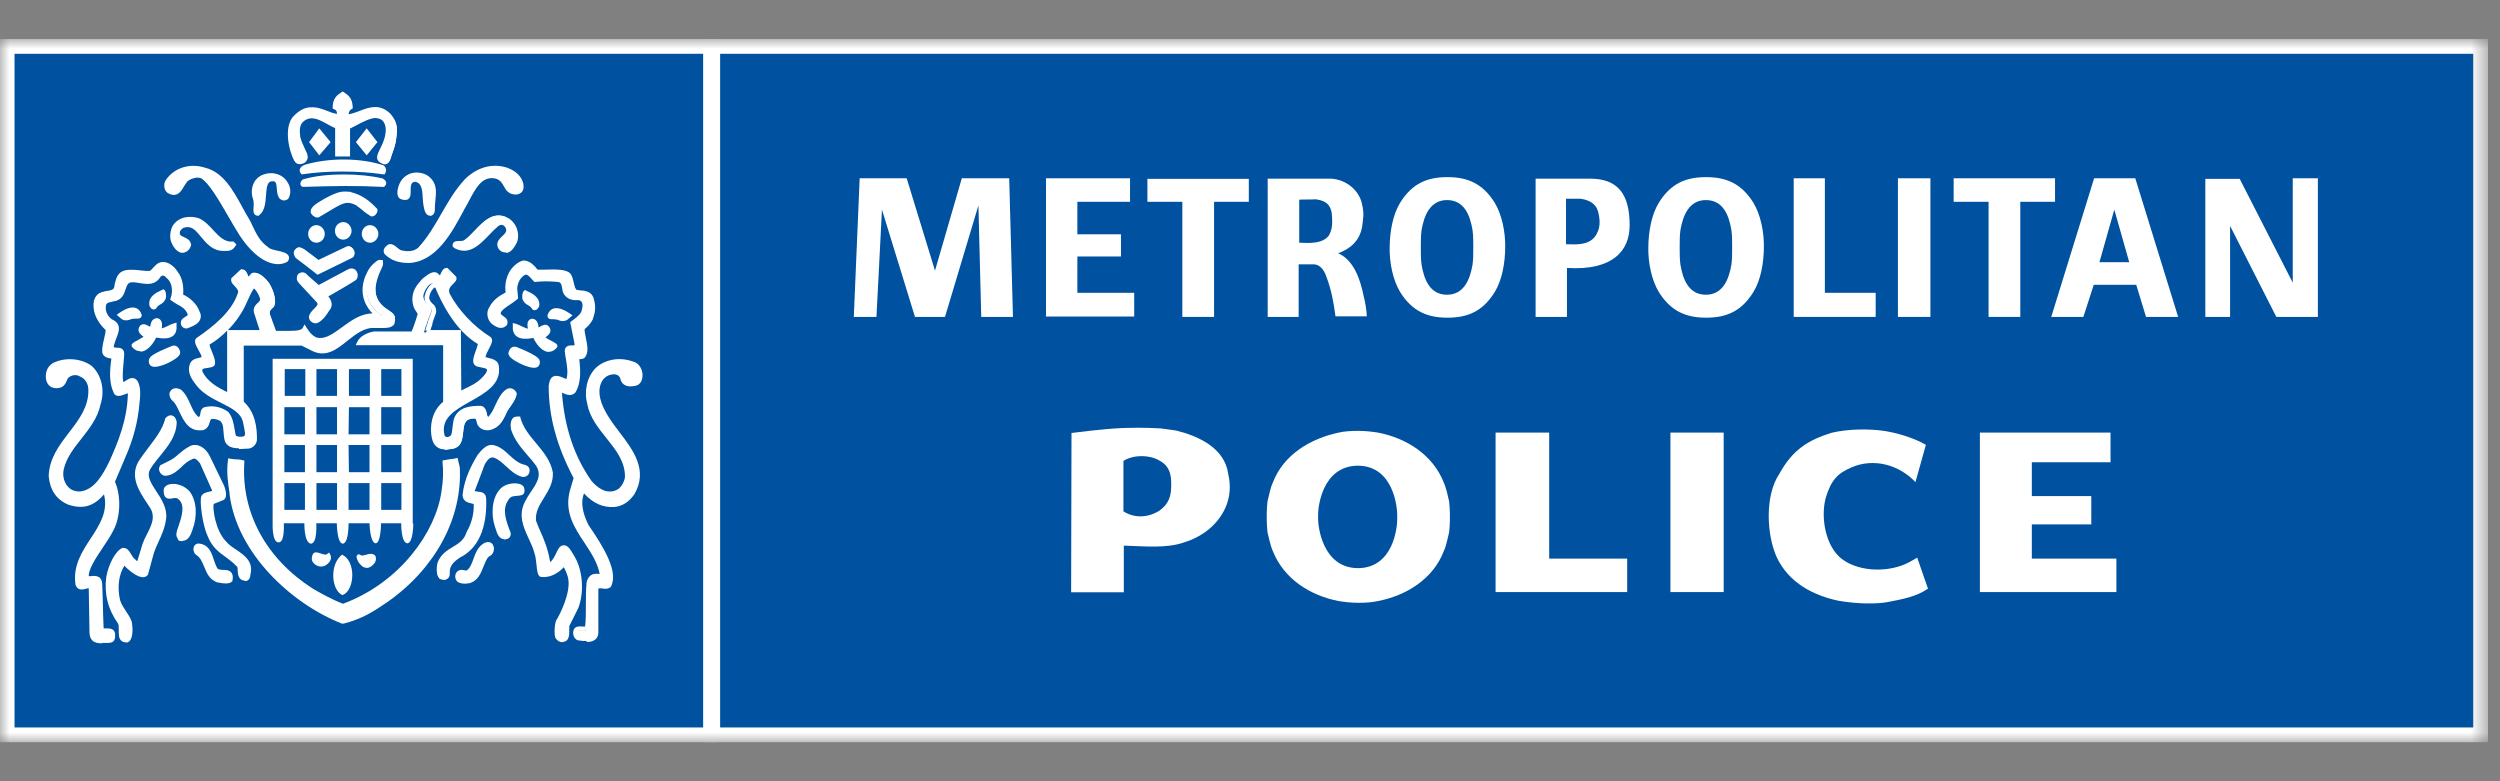 <svg width="128" height="40" viewBox="0 0 128 40" fill="none" xmlns="http://www.w3.org/2000/svg">
<rect x="0" y="0" width="128" height="40" fill="#808080" stroke="none"/>
<mask id="mask0_3067_4871" style="mask-type:luminance" maskUnits="userSpaceOnUse" x="0" y="2" width="128" height="36">
<path d="M127.385 2H0V38H127.385V2Z" fill="white"/>
</mask>
<g mask="url(#mask0_3067_4871)">
<path d="M127.017 2.382H36.503V37.628H127.017V2.382Z" fill="#0052A0"/>
<path d="M127.385 38H36.126V2H127.385V38ZM36.871 37.246H126.631V2.754H36.871V37.236V37.246Z" fill="white"/>
<path d="M66.51 16.226H64.906V9.147H68.134C68.956 9.186 69.614 9.783 69.739 10.469C69.865 11.027 69.778 11.174 69.758 11.497C69.652 12.378 69.062 12.74 68.618 12.926L68.511 12.965C69.333 13.328 69.652 14.336 69.817 15.149C69.904 15.491 69.961 15.815 69.981 16.196H68.376C68.289 15.511 68.163 14.826 67.912 14.17C67.786 13.788 67.554 13.533 67.255 13.533H66.491V16.226H66.51Z" fill="white"/>
<path d="M44.015 9.128H46.422L47.872 13.857L49.245 9.128H51.671L51.864 16.226H50.24L50.095 10.518L48.384 16.226H46.847L45.156 10.733L44.875 16.226H43.715L44.015 9.128Z" fill="white"/>
<path d="M55.161 14.992H58.071V16.206H53.556V9.128H57.858V10.332H55.161V11.996H57.394V13.132H55.161V14.992Z" fill="white"/>
<path d="M91.838 16.226V9.128H93.433V14.992H96.034V16.226H91.838Z" fill="white"/>
<path d="M98.837 9.128V16.226H97.174V9.128H98.837Z" fill="white"/>
<path d="M103.439 16.226H101.815V10.332H100.027V9.128H105.218V10.332H103.439V16.226Z" fill="white"/>
<path d="M112.913 9.157H114.672L117.389 14.473V9.128H118.675V16.226H116.548L114.18 11.566V16.226H112.913V9.157Z" fill="white"/>
<path d="M67.38 10.204C68.009 10.293 68.115 10.586 68.183 10.89C68.221 11.291 68.25 11.742 68.018 12.084C67.68 12.486 67.071 12.447 66.52 12.427V10.224C66.79 10.204 67.052 10.224 67.39 10.204" fill="#0052A0"/>
<path d="M54.861 22.169C54.861 22.169 56.485 21.953 57.501 21.914C58.516 21.875 59.424 21.934 59.424 21.934L60.207 22.041C61.329 22.315 62.702 22.922 62.885 24.264C63.185 25.527 62.614 26.574 61.725 27.23C61.406 27.446 61.135 27.612 60.623 27.769C59.734 28.092 58.574 27.965 57.539 27.935V30.324H54.842L54.861 22.159V22.169Z" fill="white"/>
<path d="M98.083 24.695C97.213 23.774 95.927 23.451 94.816 23.921C94.1 24.225 93.762 24.558 93.481 25.478C93.211 26.457 93.443 27.955 94.303 28.621C95.212 29.306 96.769 29.326 97.784 28.767C98.015 28.64 98.161 28.552 98.161 28.552L98.712 30.138C98.141 30.54 97.426 30.677 96.662 30.823C96.091 30.931 95.125 30.931 94.11 30.755C92.844 30.481 91.616 29.854 90.988 28.572C90.437 27.397 90.359 25.37 91.094 24.274C91.79 23.011 92.573 22.541 93.772 22.159C94.681 21.944 95.715 21.963 96.391 22.051C97.049 22.139 97.996 22.413 98.605 22.776L98.074 24.675L98.083 24.695Z" fill="white"/>
<path d="M79.319 22.149V28.601H83.312V30.314H76.574V22.149H79.319Z" fill="white"/>
<path d="M88.252 22.149H85.526V30.314H88.252V22.149Z" fill="white"/>
<path d="M108.059 22.149V23.667H104.029V25.4H107.074V26.849H104.029V28.601H108.359V30.314H101.37V22.149H108.059Z" fill="white"/>
<path d="M59.966 24.714C59.985 25.38 59.859 25.801 59.337 26.163C58.728 26.526 58.071 26.526 57.52 26.183V23.598C58.023 23.275 58.854 23.275 59.356 23.578C59.676 23.745 59.966 24.029 59.966 24.714Z" fill="#0052A0"/>
<path d="M107.219 9.128L105.024 16.226H106.668L107.2 14.581H109.375L109.877 16.226H111.521L109.326 9.128H107.219Z" fill="white"/>
<path d="M109.017 13.426H107.49L108.253 10.733L109.017 13.426Z" fill="#0052A0"/>
<path d="M62.16 16.226H60.536V10.332H58.748V9.157H63.939V10.332H62.16V16.226Z" fill="white"/>
<path d="M80.228 13.729V16.226H78.623V9.147H81.408C82.838 9.147 83.438 9.94 83.438 11.536C83.438 12.819 82.596 13.866 80.228 13.719V13.729Z" fill="white"/>
<path d="M80.924 10.175C81.552 10.263 81.765 10.576 81.833 10.88C81.92 11.242 81.978 11.712 81.64 12.143C81.301 12.544 80.75 12.525 80.18 12.505V10.175H80.914" fill="#0052A0"/>
<path d="M77.067 12.613C77.067 13.465 76.902 14.346 76.535 14.943C75.907 15.971 75.104 16.265 74.109 16.265C73.113 16.265 72.311 15.961 71.682 14.943C71.324 14.346 71.131 13.465 71.15 12.613V12.721C71.15 11.869 71.315 10.988 71.682 10.39C72.311 9.362 73.113 9.069 74.109 9.069C75.104 9.069 75.907 9.372 76.535 10.39C76.892 10.988 77.086 11.869 77.067 12.721V12.613Z" fill="white"/>
<path d="M75.433 12.613C75.433 12.956 75.433 13.279 75.394 13.553C75.269 14.277 74.969 15.09 74.089 15.09C73.2 15.09 72.91 14.297 72.784 13.553C72.746 13.279 72.746 12.956 72.746 12.613V12.721C72.746 12.378 72.746 12.055 72.784 11.781C72.91 11.056 73.209 10.244 74.089 10.244C74.979 10.244 75.269 11.037 75.394 11.781C75.433 12.055 75.433 12.378 75.433 12.721V12.613Z" fill="#0052A0"/>
<path d="M90.311 12.613C90.311 13.465 90.147 14.346 89.779 14.943C89.15 15.971 88.348 16.265 87.353 16.265C86.357 16.265 85.555 15.961 84.926 14.943C84.569 14.346 84.375 13.465 84.394 12.613V12.721C84.394 11.869 84.559 10.988 84.926 10.39C85.555 9.362 86.357 9.069 87.353 9.069C88.348 9.069 89.15 9.372 89.779 10.39C90.137 10.988 90.33 11.869 90.311 12.721V12.613Z" fill="white"/>
<path d="M88.687 12.613C88.687 12.956 88.687 13.279 88.648 13.553C88.523 14.277 88.223 15.09 87.343 15.09C86.454 15.09 86.164 14.297 86.038 13.553C85.999 13.279 85.999 12.956 85.999 12.613V12.721C85.999 12.378 85.999 12.055 86.038 11.781C86.164 11.056 86.464 10.244 87.343 10.244C88.233 10.244 88.523 11.037 88.648 11.781C88.687 12.055 88.687 12.378 88.687 12.721V12.613Z" fill="#0052A0"/>
<path d="M74.234 26.633C74.234 26.829 74.215 27.083 74.196 27.25C74.128 27.504 74.051 27.955 73.925 28.209C73.374 29.658 71.982 30.5 70.551 30.774C70.251 30.843 69.894 30.863 69.555 30.863H69.536C69.198 30.863 68.84 30.823 68.54 30.774C67.11 30.5 65.737 29.658 65.167 28.209C65.041 27.935 64.954 27.485 64.896 27.25C64.876 27.054 64.857 26.78 64.857 26.613V26.29C64.857 26.095 64.876 25.86 64.896 25.674C64.963 25.419 65.041 24.969 65.167 24.714C65.718 23.265 67.11 22.453 68.54 22.149C68.84 22.08 69.198 22.061 69.536 22.061H69.555C69.894 22.061 70.251 22.1 70.551 22.149C71.982 22.423 73.355 23.265 73.925 24.714C74.051 24.988 74.138 25.439 74.196 25.674C74.215 25.869 74.234 26.104 74.234 26.271V26.633Z" fill="white"/>
<path d="M71.537 26.613C71.537 26.937 71.373 29.071 69.536 29.09H69.517C67.68 29.071 67.487 26.888 67.487 26.594V26.32C67.487 25.997 67.68 23.862 69.517 23.843H69.536C71.373 23.862 71.537 26.026 71.537 26.339V26.613Z" fill="#0052A0"/>
<path d="M36.378 2.382V37.618H0.377V2.382H36.378Z" fill="#0052A0"/>
<path d="M36.745 38H0V2H36.745V38ZM0.744 37.246H36.001V2.754H0.744V37.236V37.246Z" fill="white"/>
<path d="M17.971 5.437C17.807 5.525 17.759 5.691 17.759 5.946C18.474 5.946 19.238 5.133 19.973 5.858C20.33 6.288 20.33 6.582 20.291 6.993C20.253 7.444 20.127 7.698 19.992 8.129C19.953 8.237 19.866 8.452 19.673 8.364C19.46 8.276 19.441 8.197 19.509 7.982C19.596 7.747 20.059 7.003 19.886 6.396C19.818 6.181 19.673 5.946 19.315 5.906C18.919 5.887 18.174 6.357 17.836 6.504V7.953H17.285V6.504C16.734 6.269 16.106 5.652 15.468 6.102C15.168 6.337 15.168 6.7 15.216 7.062C15.303 7.424 15.448 7.659 15.574 7.982C15.642 8.149 15.574 8.256 15.487 8.325C15.487 8.325 15.323 8.432 15.168 8.325C14.975 8.178 14.54 6.788 15.004 6.122C15.255 5.799 15.555 5.632 15.893 5.632C16.444 5.593 16.821 5.975 17.372 5.995C17.391 5.799 17.372 5.593 17.159 5.505C17.159 5.123 17.353 4.947 17.556 4.8C17.768 4.869 17.952 5.016 17.952 5.437" fill="white"/>
<path d="M19.712 8.413C19.712 8.413 19.624 8.413 19.576 8.383C19.325 8.276 19.257 8.129 19.344 7.874C19.363 7.816 19.402 7.747 19.441 7.659C19.596 7.355 19.837 6.846 19.721 6.425C19.673 6.249 19.576 6.073 19.247 6.043C18.986 6.024 18.513 6.269 18.174 6.455C18.078 6.504 18 6.543 17.923 6.582V8.011H17.159V6.562C17.034 6.504 16.908 6.435 16.782 6.367C16.357 6.132 15.961 5.906 15.574 6.19C15.323 6.367 15.332 6.68 15.371 7.003C15.419 7.209 15.506 7.385 15.593 7.581C15.632 7.669 15.68 7.757 15.719 7.855C15.796 8.051 15.748 8.227 15.593 8.334C15.497 8.393 15.303 8.462 15.149 8.334C14.936 8.148 14.462 6.748 14.955 6.034C15.255 5.681 15.584 5.495 15.912 5.495C16.222 5.476 16.483 5.574 16.734 5.671C16.908 5.74 17.072 5.809 17.256 5.828C17.256 5.681 17.198 5.632 17.111 5.593L17.034 5.564V5.485C17.034 5.035 17.266 4.859 17.488 4.722L17.546 4.683L17.604 4.722C17.836 4.869 18.039 5.025 18.058 5.476V5.554L17.991 5.593C17.923 5.632 17.865 5.691 17.846 5.848C18.029 5.828 18.213 5.75 18.406 5.681C18.89 5.495 19.431 5.29 19.973 5.809C20.388 6.269 20.349 6.621 20.301 6.993C20.272 7.336 20.195 7.551 20.098 7.806C20.069 7.894 20.03 7.992 20.002 8.109C19.973 8.197 19.905 8.344 19.77 8.403C19.741 8.413 19.712 8.423 19.663 8.423L19.712 8.413ZM19.228 5.809C19.228 5.809 19.247 5.809 19.267 5.809C19.741 5.857 19.876 6.151 19.944 6.367C20.088 6.866 19.818 7.434 19.653 7.767C19.615 7.845 19.586 7.913 19.567 7.953C19.528 8.08 19.528 8.1 19.673 8.168C19.712 8.188 19.731 8.178 19.731 8.168C19.779 8.148 19.818 8.041 19.837 8.011C19.866 7.904 19.905 7.806 19.934 7.708C20.021 7.463 20.088 7.258 20.117 6.954C20.156 6.572 20.166 6.318 19.847 5.955C19.422 5.544 18.986 5.711 18.522 5.887C18.271 5.985 18.01 6.083 17.759 6.083H17.643V5.965C17.643 5.779 17.672 5.544 17.846 5.407C17.817 5.153 17.72 5.045 17.565 4.947C17.411 5.045 17.304 5.162 17.285 5.397C17.536 5.554 17.507 5.848 17.488 5.955V6.063H17.372C17.101 6.053 16.869 5.965 16.657 5.877C16.425 5.789 16.202 5.701 15.932 5.72C15.593 5.72 15.323 5.965 15.149 6.171C14.733 6.768 15.168 8.021 15.303 8.139C15.361 8.188 15.458 8.129 15.458 8.129C15.496 8.1 15.535 8.051 15.497 7.933C15.458 7.845 15.419 7.757 15.381 7.679C15.294 7.492 15.197 7.297 15.139 7.042C15.091 6.66 15.091 6.249 15.439 5.995C15.951 5.613 16.454 5.897 16.898 6.151C17.043 6.23 17.188 6.318 17.314 6.367L17.391 6.396V7.767H17.681V6.416L17.749 6.386C17.836 6.347 17.942 6.298 18.058 6.23C18.435 6.034 18.899 5.799 19.228 5.799V5.809Z" fill="white"/>
<path d="M19.615 8.579C19.702 8.618 19.721 8.775 19.682 8.853H19.644C18.377 8.599 16.647 8.618 15.419 8.853C15.332 8.726 15.458 8.579 15.584 8.53C16.763 8.099 18.387 8.099 19.615 8.569" fill="white"/>
<path d="M15.438 8.922L15.4 8.873C15.351 8.814 15.332 8.736 15.351 8.667C15.39 8.521 15.564 8.452 15.622 8.432C16.85 8.07 18.445 8.08 19.595 8.452H19.615C19.75 8.53 19.808 8.707 19.731 8.853L19.702 8.922H19.586C18.368 8.736 16.695 8.736 15.506 8.922H15.438ZM17.526 8.53C18.213 8.53 18.899 8.569 19.489 8.658C18.397 8.315 16.889 8.305 15.719 8.638C16.27 8.569 16.889 8.53 17.517 8.53H17.526Z" fill="white"/>
<path d="M26.691 9.265C26.71 9.333 26.855 9.754 26.478 9.823C25.821 9.842 26.053 9.098 25.338 8.971C24.41 8.844 24.071 9.999 23.675 10.655C23.085 11.791 22.302 13.328 20.91 13.416C20.446 13.416 20.069 13.328 19.731 13.014C19.644 12.887 19.769 12.74 19.895 12.691C20.108 12.691 20.233 12.926 20.446 13.014C20.785 13.102 21.181 13.102 21.461 12.848C22.476 11.761 22.853 10.39 23.888 9.235C24.439 8.677 25.154 8.423 25.918 8.638C26.217 8.726 26.527 8.912 26.701 9.274" fill="white"/>
<path d="M20.958 13.465C20.398 13.465 20.04 13.338 19.711 13.024L19.692 13.005C19.644 12.936 19.634 12.858 19.653 12.78C19.692 12.633 19.847 12.544 19.905 12.505H19.934L19.963 12.496C20.127 12.496 20.233 12.593 20.33 12.672C20.398 12.73 20.465 12.789 20.552 12.819C20.804 12.877 21.171 12.907 21.422 12.672C21.896 12.153 22.235 11.575 22.582 10.968C22.93 10.361 23.288 9.735 23.801 9.177C24.419 8.57 25.173 8.354 25.918 8.57C26.324 8.707 26.604 8.932 26.749 9.255L26.643 9.304L26.759 9.274C26.826 9.48 26.826 9.646 26.759 9.774C26.72 9.842 26.633 9.93 26.459 9.96C26.043 9.979 25.908 9.735 25.792 9.529C25.686 9.343 25.589 9.177 25.299 9.128C24.661 9.039 24.342 9.666 24.023 10.263C23.936 10.43 23.859 10.577 23.772 10.714L23.733 10.792C23.153 11.879 22.36 13.377 20.958 13.465ZM19.876 12.858C20.195 13.161 20.533 13.22 20.949 13.22C22.215 13.142 22.94 11.771 23.52 10.675L23.569 10.586C23.656 10.449 23.733 10.303 23.81 10.146C24.129 9.529 24.526 8.765 25.328 8.883C25.724 8.961 25.869 9.206 25.985 9.402C26.092 9.598 26.169 9.725 26.43 9.715C26.517 9.695 26.546 9.656 26.546 9.637C26.575 9.598 26.585 9.509 26.536 9.343C26.42 9.088 26.188 8.902 25.85 8.795C24.999 8.56 24.352 8.961 23.965 9.343C23.472 9.881 23.114 10.489 22.776 11.086C22.438 11.683 22.08 12.3 21.577 12.838C21.306 13.093 20.93 13.161 20.475 13.044C20.34 12.995 20.253 12.916 20.175 12.848C20.098 12.78 20.04 12.74 19.982 12.73C19.924 12.77 19.885 12.809 19.876 12.838C19.876 12.838 19.876 12.848 19.876 12.858Z" fill="white"/>
<path d="M13.689 12.789C13.94 13.044 14.936 12.985 14.704 13.367C14.172 13.69 13.244 13.367 12.384 12.016C11.755 11.007 10.924 9.304 10.315 8.981C10.102 8.893 9.851 8.942 9.58 9.069C9.203 9.304 9.155 10.116 8.565 9.754C8.44 9.666 8.42 9.411 8.527 9.265C8.952 8.628 9.754 8.452 10.421 8.667C11.581 8.942 12.065 10.42 12.722 11.399C13.022 11.957 13.186 12.427 13.689 12.789Z" fill="white"/>
<path d="M14.24 13.524C13.708 13.524 13.002 13.151 12.277 12.065C12.094 11.781 11.9 11.448 11.697 11.095C11.224 10.273 10.682 9.343 10.296 9.128C10.093 9.049 9.851 9.128 9.687 9.216C9.58 9.274 9.493 9.421 9.416 9.549C9.31 9.735 9.194 9.921 8.991 9.97C8.865 9.999 8.73 9.97 8.575 9.872C8.498 9.813 8.44 9.725 8.42 9.607C8.391 9.46 8.42 9.314 8.498 9.206C8.923 8.589 9.725 8.334 10.508 8.589C11.427 8.814 11.949 9.764 12.403 10.596C12.539 10.851 12.674 11.086 12.809 11.311C12.857 11.399 12.886 11.477 12.925 11.556C13.148 12.016 13.312 12.368 13.727 12.652L13.747 12.672C13.815 12.75 14.037 12.799 14.221 12.838C14.482 12.897 14.714 12.956 14.781 13.112C14.801 13.161 14.82 13.249 14.752 13.357L14.733 13.386L14.704 13.406C14.569 13.484 14.414 13.524 14.23 13.524H14.24ZM10.122 8.863C10.218 8.863 10.315 8.883 10.402 8.912C10.866 9.167 11.398 10.077 11.91 10.968C12.113 11.321 12.306 11.644 12.48 11.928C13.283 13.142 14.104 13.445 14.578 13.21C14.559 13.161 14.307 13.102 14.172 13.073C13.95 13.024 13.718 12.965 13.592 12.838C13.138 12.525 12.944 12.123 12.722 11.663C12.683 11.585 12.654 11.516 12.616 11.438C12.48 11.223 12.345 10.978 12.21 10.723C11.755 9.891 11.291 9.03 10.46 8.824C9.89 8.638 9.126 8.736 8.701 9.353C8.662 9.411 8.643 9.5 8.662 9.578C8.662 9.627 8.691 9.666 8.71 9.686C8.807 9.744 8.884 9.764 8.942 9.754C9.049 9.725 9.126 9.588 9.213 9.441C9.31 9.284 9.416 9.108 9.58 9.02C9.774 8.922 9.948 8.873 10.122 8.873V8.863Z" fill="white"/>
<path d="M22.07 9.216C22.409 9.617 22.196 10.175 22.196 10.665C22.196 10.753 22.235 10.939 22.07 10.988C21.906 10.988 21.858 10.714 21.819 10.586C21.732 10.097 21.858 9.372 21.393 9.176C21.229 9.108 21.094 9.137 21.017 9.216C20.678 9.49 21.142 10.332 20.514 10.067C20.32 9.979 20.427 9.578 20.514 9.382C20.64 9.108 20.891 8.932 21.191 8.893C21.529 8.853 21.867 8.932 22.08 9.216" fill="white"/>
<path d="M22.041 11.046H22.032C21.809 11.046 21.741 10.802 21.712 10.665C21.712 10.635 21.703 10.606 21.693 10.586C21.664 10.44 21.655 10.283 21.645 10.146C21.626 9.784 21.606 9.451 21.355 9.333C21.287 9.304 21.191 9.284 21.123 9.353C21.026 9.431 21.026 9.597 21.026 9.764C21.026 9.93 21.026 10.107 20.901 10.195C20.785 10.273 20.63 10.234 20.523 10.195C20.446 10.165 20.398 10.107 20.369 10.018C20.301 9.813 20.398 9.519 20.465 9.382C20.61 9.088 20.872 8.893 21.181 8.844C21.548 8.795 21.896 8.922 22.109 9.186C22.37 9.5 22.331 9.881 22.293 10.253C22.283 10.381 22.264 10.508 22.264 10.635C22.264 10.645 22.264 10.655 22.264 10.674C22.264 10.763 22.283 10.988 22.051 11.056H22.041V11.046ZM21.307 9.069C21.307 9.069 21.393 9.088 21.432 9.108C21.819 9.274 21.848 9.725 21.867 10.126C21.867 10.273 21.877 10.4 21.906 10.528C21.906 10.537 21.916 10.576 21.925 10.606C21.945 10.674 21.974 10.792 22.012 10.812C22.032 10.812 22.041 10.782 22.032 10.684C22.032 10.665 22.032 10.645 22.032 10.635C22.032 10.498 22.051 10.361 22.061 10.234C22.099 9.901 22.128 9.588 21.935 9.343C21.78 9.157 21.558 9.069 21.307 9.079V9.069ZM20.949 9.176C20.833 9.245 20.736 9.353 20.669 9.48C20.601 9.617 20.552 9.832 20.581 9.93C20.581 9.96 20.601 9.96 20.61 9.96C20.727 10.009 20.756 9.989 20.756 9.989C20.775 9.97 20.775 9.832 20.775 9.754C20.775 9.558 20.775 9.323 20.939 9.176H20.949Z" fill="white"/>
<path d="M14.684 9.343C14.81 9.539 14.849 9.793 14.771 10.028C14.733 10.155 14.54 10.175 14.433 10.068C14.22 9.793 14.433 9.147 14.056 9.108C13.167 9 13.756 10.518 13.167 10.968C12.915 10.968 13.167 10.518 13.002 10.116C12.915 9.842 12.964 9.519 13.089 9.304C13.254 9.069 13.447 8.981 13.698 8.942C14.017 8.873 14.481 8.981 14.694 9.343" fill="white"/>
<path d="M13.244 11.046H13.206C13.118 11.046 13.07 11.007 13.041 10.978C12.964 10.89 12.973 10.772 12.983 10.626C12.993 10.489 13.002 10.312 12.944 10.156C12.848 9.872 12.886 9.539 13.041 9.284C13.206 9.049 13.389 8.942 13.689 8.883C14.027 8.814 14.501 8.942 14.713 9.323C14.868 9.529 14.907 9.833 14.81 10.077C14.781 10.165 14.713 10.234 14.617 10.254C14.511 10.283 14.395 10.244 14.307 10.156C14.201 10.009 14.182 9.833 14.172 9.656C14.153 9.392 14.124 9.304 14.018 9.284C13.921 9.274 13.844 9.284 13.786 9.333C13.66 9.441 13.64 9.725 13.621 9.999C13.592 10.371 13.563 10.792 13.283 11.007L13.254 11.037L13.244 11.046ZM13.679 9.128C13.466 9.177 13.35 9.255 13.235 9.412C13.128 9.598 13.099 9.862 13.167 10.077C13.244 10.273 13.225 10.489 13.215 10.635C13.215 10.675 13.215 10.714 13.215 10.743C13.341 10.567 13.37 10.273 13.389 9.979C13.418 9.637 13.437 9.323 13.64 9.147C13.65 9.137 13.669 9.128 13.679 9.118V9.128ZM14.298 9.216C14.375 9.333 14.385 9.5 14.395 9.637C14.404 9.774 14.424 9.921 14.482 9.999C14.501 10.018 14.54 10.028 14.559 10.018C14.578 10.018 14.588 9.999 14.588 9.989C14.655 9.813 14.627 9.598 14.52 9.46C14.462 9.353 14.385 9.274 14.298 9.216Z" fill="white"/>
<path d="M19.663 9.304C19.75 9.411 19.702 9.47 19.663 9.519C18.271 9.431 16.966 9.451 15.467 9.519C15.38 9.48 15.467 9.353 15.506 9.284C16.647 8.883 18.522 8.922 19.557 9.245L19.663 9.314V9.304Z" fill="white"/>
<path d="M19.644 9.568H19.595C18.3 9.5 17.082 9.519 15.535 9.568H15.506L15.477 9.558C15.409 9.529 15.38 9.47 15.38 9.402C15.38 9.304 15.467 9.206 15.525 9.176H15.545C16.705 8.834 18.522 8.883 19.547 9.128H19.576L19.692 9.206C19.76 9.274 19.789 9.343 19.769 9.411C19.76 9.47 19.721 9.509 19.692 9.539L19.653 9.578L19.644 9.568ZM17.585 9.167C16.995 9.167 16.386 9.216 15.893 9.323C17.179 9.284 18.252 9.274 19.354 9.323C18.87 9.225 18.232 9.167 17.594 9.167H17.585Z" fill="white"/>
<path d="M17.952 9.833C18.165 9.901 18.648 9.979 19.305 10.684C19.412 10.831 19.16 11.193 18.948 11.046C18.571 10.812 18.629 10.792 18.232 10.508C17.788 10.273 17.536 10.42 17.179 10.616L16.357 11.105C16.212 11.213 15.96 11.037 15.912 10.89C15.845 10.567 16.337 10.351 16.628 10.165C17.43 9.735 17.556 9.803 17.962 9.823" fill="white"/>
<path d="M25.908 11.144C26.353 11.311 26.585 11.957 26.411 12.339C26.324 12.505 26.16 12.828 25.947 12.828C25.782 12.828 25.695 12.74 25.608 12.613C25.463 12.212 26.285 12.075 26.005 11.526C25.84 11.291 25.647 11.272 25.434 11.418C24.758 11.977 24.187 13.103 23.24 12.593L23.201 12.525C23.201 12.329 23.52 12.486 23.752 12.358C24.429 11.908 24.932 10.733 25.879 11.095L25.898 11.135L25.908 11.144Z" fill="white"/>
<path d="M25.908 12.926C25.676 12.926 25.579 12.819 25.492 12.682V12.662C25.386 12.407 25.56 12.241 25.705 12.104C25.879 11.938 25.976 11.84 25.879 11.644C25.831 11.575 25.773 11.526 25.715 11.517C25.657 11.507 25.579 11.517 25.502 11.585C25.347 11.712 25.193 11.869 25.028 12.045C24.555 12.535 24.023 13.093 23.279 12.711L23.25 12.691L23.172 12.613V12.564C23.172 12.339 23.395 12.339 23.511 12.339C23.598 12.339 23.694 12.339 23.762 12.3C23.946 12.172 24.129 11.986 24.313 11.791C24.729 11.35 25.212 10.851 25.908 11.115C26.13 11.193 26.324 11.389 26.44 11.644C26.546 11.898 26.556 12.182 26.469 12.407C26.285 12.77 26.111 12.946 25.918 12.946L25.908 12.926ZM25.695 12.564C25.763 12.662 25.792 12.691 25.908 12.691C25.976 12.691 26.101 12.584 26.246 12.29C26.314 12.133 26.304 11.928 26.217 11.722C26.169 11.605 26.092 11.497 26.005 11.419C26.034 11.448 26.063 11.477 26.092 11.517C26.275 11.889 26.043 12.114 25.869 12.27C25.724 12.407 25.666 12.466 25.695 12.554V12.564ZM23.559 12.554C24.071 12.701 24.458 12.3 24.864 11.869C25.028 11.703 25.193 11.526 25.367 11.389C25.473 11.311 25.589 11.272 25.686 11.272C25.202 11.174 24.845 11.546 24.477 11.938C24.294 12.133 24.091 12.339 23.878 12.476C23.772 12.544 23.656 12.554 23.549 12.554H23.559Z" fill="white"/>
<path d="M11.997 12.535L12.036 12.574C11.91 12.809 11.765 12.789 11.504 12.789C10.402 12.789 10.305 11.164 9.329 11.526C9.077 11.673 8.99 11.889 9.116 12.123C9.28 12.319 9.619 12.319 9.667 12.574C9.628 12.74 9.503 12.897 9.29 12.897C9.077 12.858 8.913 12.623 8.826 12.407C8.739 12.172 8.787 11.81 8.913 11.595C9.213 11.193 9.716 11.144 10.141 11.272C10.818 11.526 11.195 12.623 11.997 12.535Z" fill="white"/>
<path d="M9.319 12.946H9.3C9 12.887 8.845 12.574 8.768 12.398C8.671 12.153 8.71 11.771 8.865 11.526C9.194 11.056 9.783 11.046 10.18 11.174C10.47 11.301 10.692 11.536 10.905 11.771C11.214 12.104 11.504 12.407 11.9 12.368H11.958L12.103 12.515L12.055 12.593C11.9 12.848 11.707 12.848 11.504 12.848H11.446C10.885 12.848 10.576 12.466 10.296 12.133C9.996 11.761 9.793 11.536 9.397 11.663C9.174 11.8 9.184 11.937 9.232 12.035C9.281 12.075 9.348 12.114 9.426 12.143C9.571 12.211 9.745 12.29 9.783 12.515V12.535V12.554C9.725 12.789 9.542 12.946 9.31 12.946H9.319ZM9.735 11.34C9.484 11.34 9.223 11.418 9.058 11.653C8.952 11.83 8.923 12.133 8.991 12.309C9.029 12.417 9.145 12.662 9.339 12.701C9.484 12.701 9.542 12.584 9.561 12.515C9.542 12.437 9.464 12.398 9.339 12.349C9.252 12.309 9.145 12.261 9.068 12.182L9.049 12.153C8.913 11.879 9.01 11.614 9.31 11.438H9.329C9.899 11.232 10.199 11.604 10.489 11.967C10.74 12.28 11.001 12.593 11.456 12.593H11.514C11.581 12.593 11.639 12.593 11.688 12.593C11.301 12.535 11.021 12.231 10.74 11.928C10.528 11.702 10.334 11.487 10.102 11.389C9.996 11.36 9.87 11.33 9.735 11.33V11.34Z" fill="white"/>
<path d="M18.078 13.063L17.739 13.23L16.28 13.974C15.903 13.651 15.516 13.338 15.178 13.053C15.091 12.926 15.091 12.819 15.139 12.779C15.245 12.633 15.332 12.652 15.516 12.779L16.299 13.416L17.836 12.623C18 12.584 18.194 12.877 18.068 13.053" fill="white"/>
<path d="M16.27 14.082L16.212 14.033C15.787 13.7 15.448 13.435 15.158 13.22L15.129 13.191C14.975 12.956 15.062 12.828 15.1 12.789C15.264 12.584 15.429 12.672 15.593 12.77L16.309 13.308L17.72 12.633C17.836 12.574 17.981 12.613 18.078 12.74C18.184 12.877 18.184 13.044 18.087 13.161L18.049 13.191L17.71 13.357L16.251 14.072L16.27 14.082ZM15.313 13.044C15.584 13.249 15.902 13.494 16.299 13.798L17.933 12.985C17.933 12.985 17.933 12.907 17.904 12.877C17.904 12.877 17.865 12.828 17.826 12.838L16.28 13.572L15.468 12.956C15.371 12.903 15.303 12.897 15.264 12.936C15.264 12.936 15.264 12.956 15.303 13.034L15.313 13.044Z" fill="white"/>
<path d="M14.047 17.019C14.53 16.98 15.439 17.126 15.613 16.803C15.777 17.078 16.077 17.381 16.376 17.381C17.304 17.469 18.252 15.756 19.567 16.167C19.567 16.167 18.387 15.501 18.87 14.16C18.996 13.886 19.035 13.67 19.46 13.347C19.46 13.347 19.673 13.2 19.586 13.475C19.373 13.925 19.102 14.502 19.247 15.08C19.518 16 20.388 15.854 20.195 16.431C20.069 16.647 19.625 16.559 19.267 16.578C18.039 16.49 17.304 18.35 16.106 17.792L15.516 17.489H12.374V20.563C12.925 21.052 13.051 21.738 13.051 22.462C13.051 22.658 12.906 22.805 12.713 22.825C12.335 22.825 11.697 22.971 11.61 22.462C11.524 22.1 11.649 21.503 11.185 21.375C11.059 21.336 10.789 21.268 10.702 21.415C10.615 21.581 10.634 21.816 10.383 21.904C9.493 22.032 9.416 20.945 8.991 20.455C8.865 20.367 8.778 20.22 8.826 20.093C8.913 19.927 9.078 19.966 9.203 20.005C9.667 20.406 9.667 21.092 10.131 21.454C10.508 21.454 10.257 20.984 10.576 20.945C11.001 20.857 11.378 20.964 11.678 21.18C11.929 21.503 11.929 21.953 12.017 22.315C12.055 22.482 12.413 22.511 12.606 22.443C12.8 22.355 12.771 22.139 12.626 21.591C12.413 20.563 10.769 20.543 10.093 19.496C9.928 19.261 9.754 18.938 9.88 18.644C10.006 18.37 10.305 18.448 10.47 18.321C10.595 18.154 10.044 17.528 10.17 17.361C11.011 16.764 12.026 15.991 12.364 14.943C12.49 14.62 11.987 14.405 12.026 14.219L12.451 13.817C12.664 13.817 12.684 14.356 12.829 14.248L13.022 14.013C13.215 13.886 13.611 14.248 13.786 14.502C14.056 14.933 14.163 15.482 13.998 15.589C13.747 15.805 13.747 15.952 13.873 16.255L14.066 17.029L14.047 17.019Z" fill="white"/>
<path d="M12.229 22.952C11.91 22.952 11.562 22.883 11.485 22.472C11.465 22.364 11.456 22.247 11.446 22.129C11.427 21.777 11.388 21.561 11.146 21.493C10.972 21.434 10.818 21.434 10.789 21.483C10.769 21.513 10.759 21.561 10.74 21.61C10.702 21.748 10.644 21.943 10.402 22.022C9.687 22.129 9.426 21.581 9.193 21.101C9.097 20.896 9.01 20.71 8.894 20.573C8.72 20.445 8.642 20.25 8.691 20.083C8.836 19.789 9.126 19.887 9.222 19.927L9.261 19.946C9.512 20.162 9.629 20.436 9.754 20.71C9.861 20.954 9.967 21.189 10.16 21.346C10.218 21.346 10.238 21.307 10.257 21.18C10.276 21.062 10.305 20.866 10.527 20.837C10.924 20.749 11.34 20.837 11.688 21.092L11.707 21.111C11.91 21.375 11.968 21.708 12.016 22.002C12.036 22.1 12.045 22.198 12.074 22.296C12.074 22.296 12.094 22.315 12.113 22.325C12.21 22.374 12.403 22.374 12.49 22.335C12.577 22.296 12.558 22.149 12.442 21.62C12.345 21.141 11.871 20.906 11.33 20.631C10.837 20.387 10.286 20.103 9.948 19.584C9.764 19.339 9.58 18.996 9.725 18.624C9.832 18.399 10.015 18.36 10.15 18.331C10.218 18.311 10.286 18.301 10.325 18.272C10.325 18.213 10.218 18.027 10.16 17.919C10.025 17.675 9.919 17.469 10.035 17.332L10.054 17.312C10.924 16.715 11.862 15.971 12.181 15.002C12.229 14.884 12.142 14.787 12.016 14.649C11.91 14.542 11.804 14.424 11.842 14.287V14.248L12.335 13.788H12.384C12.577 13.788 12.654 13.993 12.712 14.13C12.712 14.14 12.712 14.15 12.722 14.17L12.867 14.003C12.954 13.944 13.118 13.915 13.389 14.111C13.534 14.219 13.689 14.385 13.785 14.532C14.027 14.933 14.22 15.579 13.969 15.765C13.776 15.932 13.776 16.02 13.882 16.265L14.133 16.94C14.259 16.94 14.404 16.94 14.549 16.94C14.907 16.94 15.409 16.96 15.496 16.794L15.593 16.608L15.7 16.784C15.854 17.038 16.096 17.303 16.337 17.303C16.705 17.342 17.092 17.058 17.498 16.764C17.962 16.422 18.474 16.049 19.073 16.049C18.754 15.726 18.368 15.11 18.677 14.209C18.696 14.16 18.716 14.121 18.735 14.082C18.832 13.856 18.928 13.641 19.286 13.367C19.325 13.338 19.45 13.259 19.547 13.338C19.653 13.416 19.605 13.572 19.586 13.631C19.392 14.052 19.131 14.601 19.267 15.149C19.392 15.55 19.634 15.717 19.856 15.863C20.088 16.02 20.32 16.177 20.195 16.559V16.588C20.059 16.803 19.76 16.794 19.47 16.794C19.373 16.794 19.276 16.794 19.189 16.794C18.658 16.754 18.223 17.107 17.797 17.44C17.266 17.87 16.715 18.311 16.009 17.978L15.438 17.694H12.48V20.563C13.08 21.131 13.157 21.894 13.157 22.492C13.157 22.727 12.964 22.942 12.712 22.971C12.635 22.971 12.567 22.971 12.49 22.981C12.413 22.981 12.326 22.991 12.239 22.991L12.229 22.952ZM10.905 21.209C11.021 21.209 11.146 21.238 11.214 21.268C11.63 21.385 11.659 21.787 11.678 22.12C11.678 22.227 11.697 22.335 11.717 22.423C11.775 22.727 12.055 22.736 12.471 22.707C12.548 22.707 12.625 22.707 12.693 22.707C12.819 22.687 12.915 22.57 12.915 22.462C12.915 21.62 12.722 21.062 12.277 20.671L12.239 20.631V17.43H15.487L16.105 17.743C16.676 18.017 17.13 17.655 17.652 17.234C18.107 16.872 18.58 16.49 19.189 16.529C19.276 16.529 19.373 16.529 19.479 16.529C19.692 16.529 19.924 16.529 19.992 16.451C20.05 16.255 19.972 16.196 19.74 16.04C19.518 15.883 19.209 15.677 19.054 15.198C18.899 14.601 19.141 14.042 19.334 13.621C19.093 13.817 19.025 13.974 18.948 14.17C18.928 14.209 18.909 14.248 18.89 14.297C18.464 15.521 19.489 16.108 19.537 16.128L19.45 16.343C18.774 16.128 18.194 16.549 17.633 16.96C17.188 17.283 16.773 17.587 16.328 17.547C15.999 17.547 15.738 17.254 15.584 17.038C15.361 17.195 14.945 17.185 14.549 17.175C14.375 17.175 14.201 17.175 14.066 17.175H13.979L13.669 16.353C13.534 16.059 13.515 15.844 13.834 15.579C13.892 15.521 13.853 15.1 13.602 14.659C13.524 14.542 13.389 14.395 13.263 14.307C13.147 14.219 13.06 14.189 13.022 14.199L12.819 14.434C12.819 14.434 12.732 14.473 12.683 14.454C12.596 14.424 12.558 14.326 12.509 14.219C12.49 14.18 12.451 14.082 12.422 14.042L12.094 14.356C12.094 14.356 12.171 14.454 12.21 14.493C12.345 14.63 12.519 14.826 12.422 15.09C12.084 16.118 11.127 16.882 10.228 17.498C10.228 17.538 10.325 17.714 10.383 17.812C10.518 18.066 10.634 18.282 10.527 18.429L10.508 18.448C10.421 18.526 10.305 18.556 10.209 18.575C10.073 18.605 9.996 18.624 9.948 18.732C9.841 18.996 9.986 19.251 10.15 19.466C10.45 19.936 10.953 20.191 11.446 20.436C12.016 20.72 12.558 20.994 12.683 21.581C12.809 22.139 12.877 22.443 12.596 22.57C12.442 22.629 12.181 22.639 12.016 22.55C11.91 22.492 11.871 22.423 11.862 22.364C11.842 22.267 11.823 22.159 11.804 22.051C11.755 21.777 11.717 21.493 11.552 21.287C11.262 21.082 10.914 21.013 10.586 21.082C10.537 21.082 10.527 21.101 10.498 21.229C10.479 21.356 10.441 21.591 10.141 21.591H10.102L10.073 21.561C9.812 21.356 9.687 21.072 9.57 20.808C9.464 20.563 9.358 20.328 9.155 20.142C8.99 20.093 8.961 20.122 8.942 20.171C8.923 20.22 8.981 20.318 9.068 20.387L9.087 20.406C9.232 20.573 9.329 20.788 9.435 21.003C9.658 21.473 9.851 21.875 10.383 21.806C10.479 21.767 10.508 21.699 10.547 21.552C10.566 21.493 10.576 21.434 10.605 21.375C10.673 21.258 10.798 21.219 10.924 21.219L10.905 21.209Z" fill="white"/>
<path d="M27.426 13.856C27.996 13.856 28.905 13.749 29.118 14.052C29.282 14.326 29.243 14.845 29.495 14.904C29.794 14.943 30.152 14.904 30.278 15.227C30.423 15.697 30.345 15.952 30.21 16.275C30.123 16.441 29.959 16.617 29.765 16.745C29.765 17.195 30.065 17.88 29.833 18.174C29.746 18.301 29.475 18.174 29.475 18.301C29.543 18.84 29.601 19.496 29.311 20.015C29.011 20.289 28.683 19.76 28.596 20.054C28.721 21.826 29.185 23.343 30.181 24.714C30.558 25.165 31.109 25.488 31.66 25.204C31.912 25.076 32.086 24.753 32.124 24.479C32.163 22.942 30.481 22.11 30.181 20.7C30.017 20.064 30.142 19.378 30.558 18.928C31.022 18.478 31.786 18.37 32.376 18.605C32.588 18.644 32.772 18.84 32.801 19.163C32.801 19.378 32.762 19.613 32.501 19.652C32.288 19.692 31.998 19.692 31.912 19.418C31.873 19.183 31.699 19.075 31.486 19.055C31.186 19.055 30.935 19.183 30.771 19.418C30.374 20.054 30.732 20.866 31.07 21.425C31.786 22.599 33.303 23.794 32.424 25.292C32.172 25.654 31.854 25.85 31.476 25.889C30.8 25.928 30.297 25.615 29.872 25.096C29.533 25.693 29.746 26.467 30.036 26.995C30.664 27.935 31.554 29.257 31.215 29.991C31.003 30.265 30.5 29.756 30.539 30.354V32.449C30.519 32.958 29.91 32.791 29.611 32.772C29.485 32.733 29.417 32.498 29.504 32.341C29.63 32.145 30.055 32.41 30.075 32.175C30.162 31.45 30.075 30.677 30.162 29.913C30.2 29.717 30.326 29.59 30.5 29.59C30.626 29.551 30.8 29.678 30.838 29.502C30.587 27.965 28.808 27.005 29.272 25.223L29.485 24.538C28.683 23.06 28.18 21.542 28.18 19.819C28.219 19.623 28.219 19.457 28.393 19.418C28.692 19.378 28.982 19.672 29.089 19.545C29.253 19.055 29.069 18.497 29.021 18.008C29.06 17.684 29.572 18.047 29.524 17.645L29.311 16.598C29.524 16.402 29.862 16.235 29.901 15.873C29.988 15.599 29.862 15.276 29.562 15.276C29.224 15.315 28.934 15.149 28.886 14.826C28.847 14.591 28.818 14.336 28.509 14.336C28.131 14.297 27.706 14.297 27.368 14.336C27.203 14.17 27.029 13.886 26.778 13.974C26.479 14.17 26.353 14.424 26.314 14.747L26.353 15.237C26.082 15.492 25.386 15.795 25.463 16.089C25.55 16.324 25.889 16.324 25.802 16.578C25.637 16.745 25.463 16.686 25.231 16.51C24.961 16.314 24.98 15.952 25.106 15.785C25.27 15.423 25.657 15.207 25.976 15.041C25.889 14.64 25.976 14.229 26.188 13.905C26.353 13.67 26.566 13.504 26.778 13.455C27.097 13.386 27.31 13.67 27.436 13.856" fill="white"/>
<path d="M30.036 32.821C29.92 32.821 29.814 32.811 29.717 32.791C29.669 32.791 29.63 32.782 29.601 32.782H29.572C29.485 32.742 29.408 32.664 29.369 32.556C29.33 32.429 29.34 32.292 29.398 32.194C29.495 32.057 29.669 32.067 29.804 32.077C29.852 32.077 29.939 32.077 29.959 32.077C29.997 31.724 29.997 31.352 29.997 30.97C29.997 30.588 29.997 30.197 30.036 29.805C30.094 29.551 30.268 29.384 30.471 29.384C30.539 29.365 30.606 29.384 30.655 29.384C30.674 29.384 30.684 29.384 30.703 29.384C30.597 28.807 30.258 28.297 29.93 27.798C29.417 27.025 28.886 26.232 29.176 25.125L29.369 24.479C28.499 22.825 28.093 21.317 28.093 19.77V19.741C28.093 19.741 28.112 19.682 28.112 19.652C28.141 19.506 28.18 19.31 28.393 19.251C28.586 19.222 28.75 19.3 28.876 19.359C28.915 19.378 28.963 19.398 29.002 19.408C29.089 19.104 29.04 18.771 28.982 18.429C28.953 18.282 28.934 18.125 28.915 17.968V17.939C28.944 17.684 29.176 17.684 29.292 17.684C29.33 17.684 29.398 17.684 29.417 17.675C29.417 17.675 29.417 17.655 29.417 17.606L29.195 16.5L29.253 16.451C29.253 16.451 29.321 16.392 29.369 16.363C29.562 16.216 29.775 16.059 29.804 15.805V15.785C29.843 15.658 29.833 15.531 29.775 15.452C29.727 15.393 29.669 15.364 29.582 15.364C29.176 15.413 28.837 15.188 28.789 14.816V14.777C28.741 14.522 28.702 14.434 28.528 14.434C28.151 14.395 27.726 14.395 27.426 14.434H27.368L27.329 14.405C27.3 14.375 27.262 14.336 27.233 14.297C27.087 14.13 26.991 14.033 26.875 14.072C26.652 14.209 26.527 14.415 26.479 14.738L26.527 15.276L26.488 15.315C26.392 15.403 26.266 15.491 26.131 15.58C25.918 15.717 25.608 15.932 25.637 16.059C25.657 16.108 25.715 16.147 25.782 16.196C25.889 16.265 26.043 16.382 25.966 16.608V16.637L25.937 16.657C25.666 16.931 25.376 16.715 25.212 16.608C24.922 16.382 24.883 15.961 25.057 15.726C25.231 15.374 25.55 15.149 25.889 14.973C25.831 14.581 25.918 14.17 26.131 13.837C26.333 13.563 26.565 13.386 26.797 13.338H26.817H26.836C27.155 13.357 27.387 13.631 27.523 13.807C27.629 13.807 27.735 13.807 27.851 13.807C28.422 13.788 29.021 13.768 29.224 14.033C29.311 14.17 29.34 14.326 29.379 14.483C29.417 14.649 29.456 14.826 29.543 14.845C29.582 14.845 29.64 14.855 29.698 14.865C29.949 14.884 30.258 14.914 30.384 15.237C30.548 15.756 30.452 16.04 30.345 16.363C30.239 16.578 30.055 16.754 29.93 16.852C29.93 16.989 29.968 17.156 29.997 17.312C30.075 17.675 30.142 18.047 29.959 18.282C29.891 18.389 29.746 18.389 29.659 18.389C29.727 18.987 29.756 19.604 29.466 20.083L29.446 20.113C29.234 20.308 29.002 20.201 28.857 20.142C28.828 20.132 28.789 20.113 28.77 20.103C28.905 21.885 29.398 23.363 30.287 24.626C30.529 24.91 31.032 25.36 31.592 25.076C31.815 24.959 31.96 24.665 31.998 24.44C32.018 23.647 31.544 23.05 31.041 22.423C30.635 21.914 30.21 21.385 30.075 20.72C29.891 20.024 30.046 19.329 30.481 18.859C30.954 18.399 31.718 18.262 32.395 18.507C32.666 18.566 32.868 18.82 32.898 19.163C32.898 19.3 32.898 19.692 32.501 19.76C32.124 19.838 31.863 19.721 31.776 19.447C31.747 19.271 31.641 19.183 31.457 19.163C31.206 19.163 30.993 19.271 30.848 19.476C30.49 20.044 30.809 20.798 31.148 21.327C31.312 21.591 31.505 21.855 31.718 22.129C32.414 23.04 33.197 24.078 32.482 25.302C32.201 25.703 31.882 25.909 31.467 25.957C30.867 25.997 30.365 25.771 29.901 25.262C29.669 25.85 29.949 26.525 30.142 26.898C30.945 28.063 31.641 29.247 31.302 29.991V30.011C31.157 30.187 30.964 30.148 30.819 30.128C30.771 30.128 30.674 30.109 30.655 30.128C30.655 30.128 30.626 30.158 30.635 30.305V32.39C30.635 32.547 30.577 32.654 30.481 32.742C30.365 32.84 30.2 32.87 30.046 32.87L30.036 32.821ZM29.63 32.547C29.63 32.547 29.698 32.547 29.736 32.556C29.92 32.576 30.2 32.615 30.316 32.508C30.355 32.468 30.384 32.41 30.384 32.331V30.265C30.384 30.158 30.384 30.001 30.481 29.913C30.577 29.815 30.713 29.844 30.838 29.864C30.964 29.884 31.041 29.893 31.08 29.844C31.389 29.11 30.403 27.671 29.92 26.985C29.678 26.525 29.34 25.674 29.746 24.959L29.833 24.812L29.939 24.939C30.394 25.497 30.848 25.723 31.428 25.683C31.766 25.644 32.037 25.468 32.269 25.135C32.907 24.058 32.201 23.138 31.525 22.237C31.322 21.973 31.109 21.689 30.945 21.415C30.577 20.827 30.22 19.985 30.645 19.3C30.838 19.026 31.128 18.879 31.457 18.879C31.757 18.908 31.95 19.075 31.998 19.339C32.047 19.476 32.192 19.535 32.453 19.476C32.578 19.457 32.656 19.388 32.656 19.124C32.636 18.85 32.472 18.712 32.327 18.683C31.718 18.458 31.041 18.585 30.635 18.977C30.258 19.378 30.123 19.995 30.287 20.612C30.413 21.219 30.8 21.708 31.206 22.218C31.708 22.854 32.23 23.51 32.211 24.411C32.163 24.724 31.989 25.086 31.679 25.243C31.167 25.507 30.587 25.311 30.084 24.724C29.156 23.412 28.654 21.885 28.518 20.044V20.024V20.005C28.538 19.927 28.586 19.868 28.644 19.838C28.741 19.79 28.847 19.838 28.944 19.887C29.098 19.956 29.176 19.985 29.263 19.917C29.514 19.476 29.475 18.889 29.408 18.321C29.398 18.252 29.427 18.213 29.446 18.194C29.504 18.125 29.582 18.125 29.659 18.125C29.688 18.125 29.756 18.125 29.775 18.115C29.891 17.959 29.833 17.636 29.775 17.332C29.736 17.146 29.698 16.94 29.698 16.774V16.715L29.746 16.676C29.93 16.539 30.065 16.382 30.133 16.245C30.229 15.951 30.307 15.717 30.171 15.286C30.104 15.11 29.939 15.09 29.688 15.061C29.63 15.061 29.572 15.051 29.514 15.041C29.282 14.982 29.224 14.738 29.166 14.493C29.137 14.356 29.108 14.219 29.05 14.13C28.924 13.974 28.325 13.993 27.88 14.003C27.745 14.003 27.61 14.003 27.484 14.003H27.426L27.387 13.954C27.281 13.817 27.097 13.563 26.855 13.533C26.691 13.572 26.508 13.719 26.353 13.935C26.16 14.229 26.082 14.61 26.16 14.973L26.179 15.061L26.102 15.1C25.773 15.266 25.444 15.472 25.289 15.795V15.815C25.183 15.942 25.183 16.226 25.376 16.373C25.599 16.539 25.686 16.539 25.773 16.471C25.773 16.441 25.763 16.412 25.666 16.353C25.579 16.294 25.473 16.226 25.425 16.089C25.357 15.785 25.695 15.56 26.014 15.345C26.121 15.276 26.218 15.207 26.295 15.139L26.256 14.698C26.314 14.277 26.479 14.003 26.778 13.827H26.797C27.078 13.719 27.271 13.944 27.416 14.111C27.436 14.13 27.455 14.15 27.465 14.17C27.784 14.13 28.18 14.13 28.547 14.17C28.924 14.17 28.982 14.493 29.021 14.708V14.757C29.06 15.002 29.282 15.149 29.572 15.11C29.736 15.11 29.872 15.178 29.959 15.296C30.065 15.433 30.094 15.638 30.036 15.824C29.988 16.177 29.707 16.382 29.504 16.539C29.485 16.549 29.475 16.568 29.456 16.578L29.649 17.557C29.659 17.684 29.649 17.763 29.591 17.822C29.514 17.91 29.388 17.91 29.292 17.91C29.166 17.91 29.156 17.91 29.147 17.949C29.156 18.086 29.185 18.233 29.205 18.38C29.263 18.762 29.33 19.153 29.205 19.525L29.185 19.564C29.079 19.701 28.915 19.623 28.779 19.564C28.673 19.515 28.547 19.457 28.431 19.476C28.383 19.486 28.373 19.535 28.335 19.692C28.335 19.721 28.325 19.75 28.315 19.78C28.315 21.307 28.721 22.776 29.591 24.411L29.611 24.45L29.388 25.184C29.127 26.183 29.611 26.898 30.113 27.661C30.461 28.19 30.829 28.728 30.935 29.384V29.404V29.423C30.887 29.639 30.693 29.61 30.616 29.6C30.577 29.6 30.539 29.59 30.519 29.6H30.481C30.365 29.6 30.287 29.727 30.258 29.835C30.22 30.197 30.22 30.579 30.22 30.951C30.22 31.323 30.22 31.714 30.181 32.077C30.162 32.312 29.92 32.302 29.785 32.292C29.717 32.292 29.611 32.282 29.591 32.312C29.572 32.341 29.572 32.4 29.591 32.459C29.601 32.498 29.62 32.517 29.64 32.527L29.63 32.547Z" fill="white"/>
<path d="M9.029 13.944C9.281 14.268 9.329 14.718 9.281 15.119C9.619 15.247 9.996 15.57 10.122 15.932C10.373 16.422 9.822 16.568 9.619 16.657C9.532 16.696 9.406 16.617 9.406 16.529C9.368 16.255 9.89 16.314 9.725 15.971C9.561 15.57 9.116 15.482 8.855 15.247C8.981 14.884 8.942 14.434 8.691 14.16C8.565 14.033 8.372 13.817 8.14 14.033C7.782 14.649 7.105 14.199 6.641 14.287C6.158 14.375 6.429 15.207 5.752 15.247C5.588 15.286 5.288 15.286 5.249 15.57C5.182 15.873 5.356 16.206 5.626 16.382C6.158 16.617 5.858 16.999 5.733 17.41C5.665 17.606 5.607 17.792 5.771 17.841C5.936 17.89 6.197 17.773 6.197 18.056C6.158 18.546 6.032 19.506 6.216 19.613C6.38 19.701 6.661 19.231 6.893 19.486C7.057 19.76 7.018 20.171 6.98 20.534C6.893 21.542 6.641 22.433 6.264 23.314L5.713 24.636C6.052 25.36 6.013 26.457 5.626 27.132C5.201 27.945 4.273 28.973 4.36 29.59C4.341 29.756 5.017 29.394 5.037 29.864C5.075 30.637 5.075 31.45 5.124 32.233C5.143 32.449 5.675 32.145 5.713 32.507C5.713 32.723 5.713 32.831 5.462 32.831C5.162 32.831 4.66 32.938 4.66 32.429L4.621 30.187C4.553 29.825 4.07 30.354 3.944 29.952C3.645 28.053 6.071 27.044 5.356 25.076L5.211 25.272C4.747 25.83 4.215 25.977 3.5 25.742C2.949 25.507 2.61 25.057 2.572 24.371C2.61 22.599 4.66 21.699 4.621 19.927C4.621 19.603 4.457 19.29 4.157 19.153C3.993 19.026 3.693 19.026 3.48 19.153C3.229 19.28 3.316 19.643 2.978 19.711C2.746 19.78 2.475 19.672 2.427 19.388C2.388 19.134 2.427 18.81 2.726 18.663C3.277 18.389 4.08 18.429 4.582 18.791C5.085 19.241 5.211 20.005 5.008 20.651C4.756 21.934 3.403 22.746 3.113 23.96C3.026 24.323 3.113 24.646 3.277 24.92C3.49 25.194 3.741 25.282 4.041 25.282C4.882 25.194 5.327 24.362 5.665 23.676C6.168 22.59 6.593 21.434 6.632 20.171C6.738 19.613 6.023 20.387 5.897 20.005C5.646 19.447 5.733 18.761 5.791 18.213C5.626 18.174 5.288 18.194 5.288 17.91C5.288 17.508 5.52 17.009 5.452 16.774C5.201 16.539 4.969 16.235 4.863 15.815C4.824 15.54 4.824 15.256 5.008 15.09C5.307 14.816 5.916 15.09 5.916 14.512C5.984 14.258 6.023 13.954 6.38 13.876C6.844 13.788 7.56 14.003 7.734 13.876C7.898 13.749 8.034 13.475 8.285 13.475C8.585 13.475 8.875 13.67 9.049 13.944" fill="white"/>
<path d="M5.211 32.938C5.046 32.938 4.863 32.919 4.737 32.801C4.64 32.713 4.592 32.586 4.582 32.41L4.544 30.138L4.534 30.119C4.515 30.119 4.437 30.128 4.389 30.148C4.244 30.187 3.973 30.256 3.867 29.942C3.722 28.983 4.186 28.268 4.64 27.573C5.104 26.868 5.539 26.193 5.327 25.321H5.317C4.795 25.928 4.244 26.085 3.5 25.84C2.89 25.586 2.562 25.096 2.494 24.391C2.513 23.48 3.035 22.795 3.538 22.139C4.06 21.464 4.544 20.817 4.524 19.956C4.524 19.662 4.37 19.398 4.128 19.29H4.109C3.973 19.173 3.732 19.183 3.567 19.29C3.49 19.329 3.451 19.398 3.413 19.506C3.354 19.633 3.277 19.809 3.045 19.858C2.89 19.897 2.707 19.878 2.581 19.79C2.465 19.711 2.388 19.584 2.359 19.437C2.301 19.055 2.426 18.762 2.716 18.585C3.325 18.282 4.147 18.34 4.679 18.722C5.201 19.183 5.385 19.985 5.143 20.72C5.008 21.385 4.582 21.934 4.167 22.462C3.77 22.962 3.403 23.441 3.268 24.009C3.2 24.303 3.248 24.597 3.422 24.851C3.587 25.067 3.79 25.165 4.089 25.165C4.814 25.086 5.23 24.372 5.588 23.647C6.032 22.678 6.506 21.513 6.545 20.21C6.545 20.171 6.545 20.142 6.554 20.132C6.516 20.142 6.458 20.171 6.409 20.181C6.264 20.24 6.1 20.308 5.955 20.25C5.907 20.23 5.839 20.181 5.81 20.083C5.578 19.584 5.617 18.967 5.704 18.36C5.539 18.331 5.23 18.291 5.23 17.968C5.23 17.753 5.288 17.518 5.336 17.312C5.375 17.146 5.414 16.989 5.404 16.892C5.095 16.598 4.901 16.285 4.814 15.922C4.766 15.638 4.756 15.296 4.998 15.08C5.133 14.953 5.327 14.924 5.491 14.894C5.752 14.855 5.858 14.826 5.868 14.581V14.561L5.887 14.503C5.945 14.258 6.023 13.935 6.419 13.837C6.67 13.788 6.96 13.817 7.221 13.847C7.395 13.866 7.656 13.896 7.705 13.847C7.753 13.817 7.792 13.758 7.84 13.71C7.956 13.582 8.101 13.416 8.323 13.416C8.584 13.396 8.894 13.592 9.097 13.915C9.368 14.268 9.406 14.728 9.377 15.08C9.696 15.227 10.073 15.54 10.209 15.932C10.286 16.069 10.305 16.206 10.257 16.333C10.18 16.568 9.909 16.686 9.735 16.754C9.696 16.774 9.667 16.784 9.638 16.794C9.561 16.833 9.474 16.823 9.387 16.774C9.31 16.725 9.261 16.647 9.261 16.559C9.232 16.373 9.397 16.275 9.493 16.216C9.629 16.138 9.629 16.128 9.59 16.049C9.493 15.815 9.29 15.697 9.087 15.589C8.971 15.521 8.865 15.462 8.768 15.384L8.71 15.335L8.739 15.257C8.865 14.904 8.807 14.512 8.594 14.287H8.584C8.42 14.101 8.343 14.062 8.227 14.16C7.946 14.63 7.502 14.552 7.144 14.493C6.97 14.463 6.815 14.434 6.68 14.463C6.545 14.493 6.496 14.61 6.429 14.816C6.351 15.061 6.235 15.384 5.8 15.433C5.791 15.433 5.752 15.443 5.723 15.452C5.53 15.491 5.443 15.521 5.423 15.658C5.375 15.903 5.501 16.196 5.733 16.353C6.245 16.578 6.09 16.98 5.965 17.293C5.936 17.361 5.907 17.44 5.887 17.508C5.858 17.587 5.81 17.743 5.829 17.782C5.878 17.792 5.926 17.802 5.974 17.802C6.1 17.802 6.361 17.802 6.361 18.125C6.361 18.203 6.342 18.292 6.342 18.38C6.313 18.703 6.235 19.457 6.332 19.564C6.332 19.564 6.409 19.506 6.448 19.486C6.583 19.398 6.825 19.241 7.028 19.486C7.231 19.819 7.183 20.269 7.144 20.622C7.067 21.581 6.825 22.492 6.419 23.412L5.887 24.665C6.216 25.419 6.168 26.525 5.781 27.201C5.646 27.465 5.452 27.759 5.259 28.043C4.901 28.581 4.534 29.13 4.544 29.502C4.563 29.502 4.592 29.502 4.611 29.502C4.756 29.482 4.959 29.463 5.095 29.57C5.172 29.629 5.211 29.727 5.23 29.844C5.249 30.236 5.259 30.637 5.269 31.029C5.278 31.411 5.288 31.803 5.307 32.175C5.336 32.175 5.385 32.175 5.423 32.175C5.578 32.175 5.868 32.155 5.897 32.468C5.897 32.684 5.897 32.919 5.53 32.919C5.491 32.919 5.443 32.919 5.404 32.919C5.356 32.919 5.298 32.919 5.24 32.919L5.211 32.938ZM4.515 29.884C4.563 29.884 4.611 29.893 4.66 29.923C4.718 29.962 4.756 30.03 4.776 30.119L4.824 32.4C4.824 32.498 4.853 32.576 4.901 32.625C4.998 32.713 5.191 32.703 5.365 32.703C5.414 32.703 5.462 32.703 5.501 32.703C5.591 32.703 5.636 32.635 5.636 32.498C5.636 32.439 5.607 32.41 5.394 32.419C5.269 32.419 5.066 32.429 5.037 32.224C5.017 31.832 5.008 31.43 4.998 31.039C4.988 30.647 4.979 30.246 4.959 29.864C4.959 29.786 4.921 29.766 4.911 29.756C4.853 29.707 4.708 29.727 4.602 29.737C4.486 29.756 4.389 29.766 4.321 29.698C4.292 29.668 4.273 29.629 4.283 29.58C4.225 29.12 4.621 28.532 5.027 27.916C5.211 27.642 5.404 27.348 5.539 27.093C5.907 26.447 5.945 25.409 5.617 24.724L5.597 24.675L6.168 23.324C6.564 22.423 6.796 21.542 6.873 20.602C6.912 20.279 6.96 19.878 6.806 19.623C6.757 19.564 6.709 19.574 6.535 19.682C6.429 19.75 6.303 19.838 6.177 19.77C5.974 19.652 5.984 19.241 6.071 18.35C6.071 18.262 6.09 18.184 6.09 18.105C6.09 18.037 6.09 18.037 5.936 18.037C5.878 18.037 5.81 18.037 5.752 18.017C5.655 17.998 5.607 17.939 5.588 17.9C5.52 17.773 5.578 17.606 5.626 17.44C5.655 17.361 5.684 17.283 5.713 17.205C5.849 16.852 5.897 16.696 5.588 16.559C5.259 16.343 5.095 15.952 5.162 15.609C5.211 15.305 5.481 15.247 5.646 15.217C5.675 15.217 5.704 15.207 5.733 15.198C6.023 15.168 6.09 15.002 6.177 14.738C6.245 14.522 6.332 14.287 6.603 14.229C6.777 14.199 6.97 14.229 7.144 14.258C7.492 14.317 7.801 14.375 7.995 14.023L8.014 13.993C8.323 13.71 8.594 13.993 8.71 14.111L8.729 14.131C8.981 14.405 9.068 14.855 8.952 15.266C9.01 15.315 9.087 15.354 9.164 15.393C9.387 15.521 9.638 15.658 9.764 15.961C9.899 16.245 9.677 16.373 9.571 16.431C9.464 16.49 9.445 16.51 9.454 16.549C9.454 16.568 9.483 16.588 9.503 16.588C9.532 16.578 9.571 16.559 9.609 16.539C9.754 16.471 9.957 16.392 9.996 16.255C10.015 16.196 9.996 16.118 9.957 16.02C9.832 15.668 9.474 15.374 9.174 15.266L9.087 15.237V15.149C9.126 14.826 9.116 14.375 8.865 14.062C8.72 13.807 8.478 13.641 8.304 13.661C8.169 13.661 8.082 13.758 7.985 13.876C7.927 13.935 7.879 14.003 7.811 14.042C7.685 14.14 7.463 14.111 7.163 14.082C6.922 14.052 6.651 14.023 6.438 14.062C6.187 14.121 6.139 14.326 6.081 14.552V14.601C6.042 15.041 5.723 15.09 5.491 15.119C5.346 15.139 5.211 15.159 5.124 15.247C4.998 15.364 4.959 15.55 5.008 15.873C5.085 16.187 5.269 16.471 5.559 16.745L5.588 16.774V16.813C5.617 16.96 5.578 17.146 5.52 17.371C5.472 17.567 5.423 17.782 5.423 17.968C5.423 18.066 5.481 18.096 5.694 18.125C5.742 18.125 5.781 18.135 5.82 18.145L5.926 18.174L5.907 18.282C5.82 18.859 5.752 19.506 5.984 19.985C5.994 20.024 6.013 20.024 6.013 20.024C6.061 20.044 6.197 19.995 6.284 19.956C6.429 19.897 6.574 19.838 6.67 19.927C6.767 20.005 6.748 20.142 6.728 20.23C6.69 21.562 6.206 22.756 5.752 23.745C5.462 24.323 4.988 25.302 4.051 25.39C3.674 25.39 3.403 25.262 3.19 24.979C2.977 24.655 2.919 24.303 2.997 23.941C3.151 23.324 3.548 22.805 3.944 22.306C4.341 21.797 4.756 21.268 4.882 20.651C5.095 19.995 4.94 19.3 4.495 18.908C4.041 18.585 3.306 18.536 2.784 18.801C2.533 18.948 2.523 19.212 2.552 19.398C2.562 19.476 2.6 19.545 2.668 19.584C2.745 19.633 2.852 19.652 2.958 19.623C3.074 19.604 3.103 19.535 3.161 19.408C3.209 19.3 3.268 19.153 3.422 19.075C3.664 18.928 4.002 18.928 4.205 19.075C4.515 19.222 4.727 19.564 4.727 19.946C4.747 20.886 4.215 21.591 3.693 22.276C3.19 22.932 2.716 23.549 2.697 24.372C2.755 24.969 3.045 25.39 3.558 25.605C4.196 25.811 4.66 25.683 5.114 25.165L5.385 24.812L5.452 25.018C5.839 26.104 5.317 26.907 4.805 27.691C4.36 28.376 3.935 29.022 4.06 29.874C4.08 29.942 4.109 29.952 4.292 29.903C4.35 29.884 4.418 29.874 4.476 29.874L4.515 29.884Z" fill="white"/>
<path d="M18.165 14.219L17.681 14.493L16.608 15.11C16.773 15.305 16.947 15.54 16.773 15.775C16.608 16.049 16.453 16.265 16.163 16.441C16.038 16.48 15.864 16.373 15.864 16.226C15.951 15.864 16.492 15.717 16.26 15.374L15.293 14.326C15.207 14.219 15.187 14.18 15.255 14.052C15.361 13.944 15.448 13.944 15.593 14.121L16.27 14.698L17.855 13.847C18.232 13.651 18.358 14.121 18.174 14.228" fill="white"/>
<path d="M16.144 16.549C16.077 16.549 16.009 16.529 15.951 16.48C15.864 16.422 15.816 16.324 15.816 16.226V16.196C15.864 16.03 15.98 15.903 16.096 15.795C16.27 15.619 16.289 15.579 16.222 15.482L15.303 14.493C15.207 14.366 15.149 14.277 15.245 14.082L15.264 14.052C15.313 14.003 15.39 13.935 15.497 13.944C15.613 13.944 15.7 14.033 15.758 14.101L16.318 14.591L17.768 13.817C18.01 13.67 18.184 13.768 18.261 13.896C18.348 14.042 18.339 14.268 18.184 14.366L17.72 14.649L16.811 15.178C17.014 15.423 17.034 15.658 16.889 15.864L16.85 15.912C16.695 16.157 16.56 16.363 16.28 16.529H16.251C16.251 16.529 16.183 16.559 16.154 16.559L16.144 16.549ZM16.048 16.235C16.048 16.235 16.067 16.275 16.086 16.285C16.106 16.294 16.135 16.314 16.154 16.304C16.376 16.157 16.492 15.981 16.637 15.766L16.676 15.707C16.744 15.619 16.782 15.482 16.521 15.217L16.415 15.11L18.039 14.16C18.039 14.16 18.078 14.072 18.039 14.013C18.01 13.964 17.952 13.964 17.865 14.013L16.27 14.865L15.574 14.258C15.497 14.17 15.468 14.17 15.468 14.17C15.468 14.17 15.458 14.17 15.429 14.199C15.4 14.248 15.41 14.258 15.468 14.336L16.386 15.335C16.589 15.619 16.386 15.824 16.241 15.961C16.154 16.049 16.067 16.137 16.038 16.235H16.048Z" fill="white"/>
<path d="M8.439 15.247C8.333 15.501 8.043 15.482 7.888 15.756C7.782 15.795 7.724 15.609 7.724 15.609C7.656 15.178 8.169 14.973 8.439 14.865C8.459 14.904 8.507 15.207 8.439 15.247Z" fill="white"/>
<path d="M7.879 15.844C7.879 15.844 7.83 15.844 7.811 15.834C7.714 15.795 7.656 15.668 7.647 15.638V15.609C7.589 15.168 8.033 14.963 8.275 14.855L8.372 14.806L8.43 14.865C8.497 14.933 8.536 15.207 8.468 15.325C8.41 15.462 8.304 15.531 8.207 15.589C8.12 15.638 8.053 15.687 8.004 15.775L7.985 15.805L7.956 15.824C7.956 15.824 7.908 15.844 7.879 15.844ZM8.275 15.11C8.043 15.227 7.859 15.354 7.869 15.56C7.937 15.482 8.014 15.433 8.091 15.384C8.178 15.325 8.236 15.296 8.265 15.227V15.198C8.265 15.198 8.285 15.149 8.275 15.11Z" fill="white"/>
<path d="M7.173 16.118C7.26 16.314 6.96 16.157 6.67 16.285C6.603 16.324 6.371 16.431 6.226 16.285L6.081 16.138C6.332 15.922 6.97 15.501 7.183 16.118" fill="white"/>
<path d="M6.448 16.402C6.371 16.402 6.284 16.382 6.216 16.324L5.974 16.118L6.1 16.03C6.255 15.922 6.632 15.668 6.941 15.766C7.038 15.795 7.154 15.864 7.231 16.059C7.26 16.118 7.27 16.177 7.231 16.226C7.183 16.314 7.086 16.314 6.989 16.314C6.912 16.314 6.806 16.314 6.709 16.343C6.709 16.343 6.593 16.402 6.458 16.402H6.448ZM6.351 16.128C6.419 16.187 6.564 16.138 6.603 16.128C6.748 16.079 6.864 16.079 6.96 16.079C6.931 16.03 6.893 16.001 6.854 15.991C6.719 15.952 6.525 16.03 6.351 16.138V16.128Z" fill="white"/>
<path d="M8.178 16.608C8.178 16.735 8.091 16.911 8.285 16.882C8.497 16.813 8.749 16.686 8.961 16.608C9 17.332 8.265 17.185 7.888 17.097C7.763 17.479 7.192 18.252 6.786 17.714C6.786 17.645 7.463 17.371 7.444 17.244C7.482 17.078 6.999 17.009 7.231 16.686C7.395 16.539 7.734 17.009 7.821 16.666C7.84 16.216 8.217 16.235 8.178 16.598" fill="white"/>
<path d="M7.154 17.978C7.038 17.978 6.893 17.929 6.757 17.753L6.738 17.724V17.684C6.738 17.587 6.825 17.538 7.048 17.42C7.134 17.371 7.289 17.283 7.347 17.244C7.328 17.224 7.309 17.205 7.289 17.195C7.192 17.117 6.97 16.94 7.173 16.676C7.309 16.539 7.473 16.617 7.579 16.676C7.618 16.696 7.666 16.725 7.695 16.725C7.695 16.725 7.695 16.715 7.695 16.696C7.715 16.51 7.792 16.363 7.927 16.314C8.014 16.275 8.101 16.285 8.179 16.343C8.266 16.412 8.304 16.529 8.295 16.676C8.295 16.706 8.295 16.735 8.285 16.774C8.285 16.784 8.285 16.794 8.285 16.813C8.372 16.794 8.478 16.745 8.594 16.686C8.691 16.637 8.788 16.588 8.894 16.559L9.039 16.519V16.666C9.058 16.892 9.01 17.058 8.884 17.175C8.652 17.381 8.275 17.332 7.995 17.283C7.879 17.538 7.599 17.939 7.27 17.998C7.241 17.998 7.222 17.998 7.192 17.998L7.154 17.978ZM7.028 17.694C7.096 17.743 7.154 17.743 7.192 17.733C7.425 17.694 7.705 17.322 7.773 17.087L7.802 16.989L7.937 17.019C8.159 17.058 8.527 17.126 8.681 16.98C8.72 16.94 8.749 16.892 8.759 16.833C8.72 16.852 8.691 16.862 8.652 16.882C8.527 16.94 8.401 16.999 8.275 17.029C8.179 17.038 8.111 17.029 8.063 16.97C7.995 16.892 8.005 16.794 8.024 16.715C8.024 16.696 8.024 16.676 8.024 16.657V16.637C8.034 16.568 8.024 16.529 8.005 16.519C7.966 16.529 7.908 16.588 7.898 16.735C7.869 16.852 7.821 16.911 7.753 16.94C7.647 16.989 7.531 16.94 7.434 16.882C7.396 16.862 7.338 16.833 7.309 16.833C7.27 16.882 7.28 16.911 7.396 17.009C7.473 17.068 7.57 17.146 7.55 17.273C7.55 17.401 7.396 17.489 7.115 17.636C7.077 17.655 7.028 17.684 6.99 17.704L7.028 17.694Z" fill="white"/>
<path d="M9.155 17.939C9.261 18.105 8.855 18.34 8.623 18.497C8.372 18.624 7.908 18.82 7.734 18.712C7.666 18.673 7.627 18.517 7.714 18.409C7.821 18.242 8.623 17.87 8.788 17.812C9 17.704 9.087 17.773 9.145 17.939" fill="white"/>
<path d="M7.917 18.781C7.85 18.781 7.782 18.771 7.734 18.732C7.666 18.693 7.627 18.605 7.618 18.517C7.618 18.429 7.637 18.35 7.695 18.291C7.821 18.105 8.652 17.773 8.71 17.753C8.787 17.714 8.894 17.665 9.01 17.714C9.106 17.753 9.155 17.831 9.193 17.92C9.222 17.968 9.232 18.027 9.222 18.086C9.203 18.184 9.116 18.321 8.662 18.556C8.555 18.615 8.188 18.781 7.927 18.781H7.917ZM8.923 17.939C8.923 17.939 8.874 17.939 8.807 17.978C8.604 18.047 7.946 18.35 7.879 18.458C7.859 18.478 7.85 18.487 7.85 18.507C7.85 18.527 7.859 18.546 7.869 18.546C7.937 18.585 8.294 18.487 8.546 18.35C8.961 18.135 8.99 18.037 8.99 18.037C8.961 17.959 8.942 17.949 8.942 17.949L8.923 17.939Z" fill="white"/>
<path d="M21.161 26.809C21.161 26.809 21.161 27.788 20.862 27.818C20.523 27.798 20.543 26.79 20.543 26.79H19.508C19.508 26.79 19.508 27.798 19.238 27.818C18.938 27.798 18.919 26.79 18.919 26.79H17.846C17.846 26.79 17.865 27.818 17.546 27.837C17.246 27.798 17.246 26.79 17.246 26.79H16.192C16.192 26.79 16.26 27.818 15.922 27.837C15.564 27.798 15.583 26.79 15.583 26.79H14.53C14.53 26.79 14.597 27.798 14.259 27.769C13.921 27.769 13.959 26.809 13.959 26.809V18.37H21.132V26.809H21.152H21.161Z" fill="white"/>
<path d="M15.632 18.899H14.578V20.269H15.632V18.899Z" fill="#0052A0"/>
<path d="M17.256 18.899H16.202V20.269H17.256V18.899Z" fill="#0052A0"/>
<path d="M18.938 18.899H17.865V20.269H18.938V18.899Z" fill="#0052A0"/>
<path d="M20.552 18.899H19.518V20.269H20.552V18.899Z" fill="#0052A0"/>
<path d="M26.479 21.376C26.817 22.462 27.977 23.02 28.19 24.176C28.228 25.184 27.174 25.674 27.3 26.672C27.552 27.397 27.89 27.808 28.083 28.934C28.46 28.934 28.654 28.141 28.799 28.082C29.031 27.935 29.224 28.356 29.408 28.64C29.785 29.345 29.852 30.393 29.553 31.117L29.069 32.057C29.031 32.292 29.137 32.742 28.876 32.801C28.75 32.84 28.644 32.762 28.576 32.654C28.509 32.547 28.557 31.949 28.615 31.842C28.702 31.734 29.456 30.393 29.243 29.512C29.156 29.238 29.079 29.022 28.905 28.826C28.605 29.189 28.19 29.463 27.726 29.424C27.561 29.424 27.581 28.611 27.474 28.288C27.262 27.436 26.459 26.643 26.971 25.703C27.271 25.067 28.112 24.421 27.474 23.647C27.01 23.05 26.479 22.619 26.227 21.895C26.159 21.679 26.159 21.317 26.459 21.356" fill="white"/>
<path d="M28.77 32.88C28.654 32.88 28.528 32.801 28.441 32.664C28.354 32.507 28.402 31.861 28.489 31.744C28.557 31.656 29.282 30.354 29.079 29.561C29.021 29.355 28.953 29.188 28.866 29.042C28.528 29.404 28.122 29.58 27.726 29.541C27.532 29.541 27.503 29.267 27.465 28.885C27.445 28.689 27.416 28.464 27.368 28.337C27.3 28.072 27.184 27.818 27.068 27.573C26.797 26.985 26.517 26.378 26.884 25.674C26.962 25.517 27.068 25.351 27.174 25.194C27.494 24.724 27.793 24.283 27.387 23.764C27.271 23.608 27.145 23.461 27.02 23.324C26.681 22.922 26.353 22.55 26.169 22.002C26.15 21.924 26.092 21.601 26.256 21.424C26.305 21.366 26.401 21.307 26.556 21.327H26.633L26.652 21.415C26.797 21.914 27.126 22.306 27.445 22.688C27.813 23.128 28.19 23.578 28.306 24.185C28.335 24.724 28.083 25.106 27.851 25.488C27.619 25.86 27.397 26.212 27.445 26.663C27.523 26.878 27.6 27.064 27.687 27.25C27.861 27.651 28.045 28.062 28.17 28.777C28.296 28.689 28.412 28.464 28.489 28.297C28.567 28.131 28.634 28.014 28.712 27.965C28.779 27.925 28.857 27.906 28.934 27.925C29.108 27.965 29.234 28.18 29.359 28.395C29.388 28.454 29.427 28.503 29.456 28.562C29.843 29.267 29.91 30.344 29.611 31.127L29.147 32.057C29.147 32.116 29.147 32.184 29.147 32.263C29.147 32.498 29.147 32.811 28.866 32.86C28.837 32.87 28.808 32.88 28.779 32.88H28.77ZM28.886 28.65L28.973 28.767C29.137 28.973 29.224 29.208 29.311 29.492C29.543 30.412 28.76 31.783 28.683 31.891C28.644 31.959 28.615 32.459 28.654 32.547C28.673 32.586 28.731 32.664 28.808 32.645C28.905 32.625 28.905 32.478 28.905 32.273C28.905 32.175 28.905 32.086 28.915 32.008V31.979L29.388 31.039C29.649 30.334 29.591 29.326 29.243 28.689C29.214 28.64 29.176 28.581 29.147 28.523C29.06 28.366 28.944 28.18 28.866 28.16C28.866 28.16 28.847 28.16 28.818 28.17C28.789 28.19 28.731 28.317 28.683 28.405C28.547 28.679 28.364 29.042 28.054 29.042H27.957L27.938 28.944C27.822 28.18 27.648 27.769 27.455 27.338C27.368 27.142 27.281 26.946 27.204 26.721V26.692C27.136 26.143 27.397 25.742 27.639 25.351C27.861 24.988 28.083 24.646 28.064 24.205C27.957 23.666 27.619 23.265 27.262 22.834C26.943 22.453 26.623 22.071 26.45 21.571C26.44 21.571 26.43 21.581 26.421 21.591C26.363 21.65 26.363 21.816 26.392 21.943C26.566 22.433 26.875 22.795 27.194 23.177C27.32 23.324 27.445 23.471 27.571 23.627C28.083 24.273 27.687 24.861 27.368 25.331C27.262 25.488 27.165 25.634 27.097 25.781C26.788 26.388 27.029 26.917 27.281 27.475C27.397 27.73 27.523 27.994 27.59 28.268C27.648 28.415 27.668 28.64 27.697 28.865C27.716 29.022 27.735 29.237 27.764 29.316C28.248 29.345 28.605 28.993 28.779 28.777L28.876 28.66L28.886 28.65ZM27.745 29.296C27.745 29.296 27.745 29.296 27.755 29.296C27.755 29.296 27.755 29.296 27.745 29.296Z" fill="white"/>
<path d="M9 21.571C8.961 22.531 8.178 23.069 7.666 23.833C7.038 24.665 8.555 25.419 8.43 26.525C8.343 27.211 7.985 27.681 7.772 28.317L7.473 29.384C7.328 29.619 6.844 29.296 6.545 29.022C6.458 28.983 6.4 28.748 6.274 28.895C5.897 29.453 5.849 30.177 6.023 30.794C6.148 31.244 6.612 31.646 6.651 31.969C6.69 32.204 6.719 32.782 6.487 32.821C5.984 32.84 6.322 32.184 6.148 31.901C5.665 31.235 5.414 30.471 5.539 29.551C5.646 28.973 5.984 28.268 6.322 28.141C6.535 28.141 6.574 28.376 6.786 28.63C6.931 28.738 7.163 28.993 7.144 28.826L7.463 27.847C7.695 27.23 8.372 26.525 7.782 25.771C7.357 25.135 6.767 24.381 7.231 23.618C7.734 22.844 8.43 22.227 8.691 21.376C8.836 21.16 9.01 21.444 9.01 21.571" fill="white"/>
<path d="M6.467 32.889C6.351 32.889 6.264 32.86 6.197 32.791C6.071 32.664 6.081 32.468 6.081 32.273C6.081 32.145 6.081 31.998 6.052 31.94C5.52 31.186 5.327 30.393 5.443 29.531C5.549 28.934 5.897 28.2 6.274 28.053H6.313C6.516 28.053 6.603 28.2 6.69 28.337C6.728 28.405 6.777 28.484 6.844 28.572C6.864 28.591 6.893 28.621 6.922 28.64C6.951 28.67 6.989 28.709 7.028 28.738L7.299 27.847C7.357 27.681 7.434 27.524 7.521 27.358C7.772 26.868 8.004 26.408 7.618 25.899L7.521 25.752C7.125 25.155 6.641 24.411 7.086 23.637C7.25 23.373 7.444 23.128 7.618 22.893C7.975 22.423 8.314 21.992 8.459 21.444V21.415L8.488 21.395C8.633 21.238 8.758 21.258 8.826 21.278C8.981 21.337 9.048 21.532 9.048 21.64C9.019 22.335 8.613 22.825 8.236 23.295C8.072 23.5 7.888 23.716 7.743 23.941C7.473 24.313 7.666 24.646 8.004 25.155C8.265 25.556 8.565 26.007 8.507 26.545C8.449 27.005 8.285 27.377 8.12 27.73C8.033 27.925 7.937 28.131 7.869 28.346L7.579 29.414C7.531 29.492 7.463 29.531 7.366 29.551C7.076 29.59 6.67 29.247 6.496 29.091C6.458 29.061 6.429 29.022 6.4 28.993C6.4 28.993 6.38 28.973 6.371 28.963C6.081 29.414 5.994 30.07 6.148 30.726C6.206 30.931 6.342 31.127 6.467 31.323C6.603 31.529 6.738 31.724 6.757 31.91C6.796 32.145 6.844 32.801 6.506 32.899H6.477C6.477 32.899 6.458 32.899 6.448 32.899L6.467 32.889ZM6.342 28.278C6.09 28.405 5.781 29.012 5.675 29.57C5.568 30.373 5.752 31.107 6.245 31.812C6.332 31.94 6.322 32.116 6.322 32.292C6.322 32.429 6.313 32.586 6.361 32.635C6.38 32.654 6.419 32.664 6.467 32.664C6.564 32.615 6.603 32.263 6.545 31.95C6.525 31.812 6.409 31.636 6.293 31.46C6.158 31.264 6.003 31.029 5.936 30.794C5.762 30.06 5.858 29.326 6.206 28.817V28.797C6.274 28.748 6.332 28.719 6.39 28.719C6.487 28.719 6.545 28.797 6.593 28.856C6.603 28.875 6.622 28.895 6.632 28.905L6.661 28.924C6.941 29.189 7.221 29.355 7.347 29.335C7.366 29.335 7.376 29.335 7.376 29.326L7.647 28.298C7.724 28.063 7.821 27.857 7.908 27.651C8.072 27.299 8.217 26.956 8.275 26.535C8.323 26.085 8.062 25.693 7.811 25.311C7.502 24.841 7.173 24.352 7.56 23.833C7.705 23.598 7.888 23.383 8.062 23.167C8.439 22.707 8.797 22.267 8.826 21.66C8.826 21.611 8.787 21.532 8.749 21.523C8.739 21.523 8.71 21.523 8.691 21.552C8.526 22.13 8.159 22.599 7.811 23.06C7.637 23.295 7.453 23.53 7.289 23.784C6.922 24.43 7.347 25.076 7.724 25.644L7.821 25.791C8.294 26.408 8.004 26.986 7.743 27.495C7.666 27.651 7.589 27.808 7.54 27.945L7.25 28.885C7.25 28.973 7.192 29.012 7.163 29.032C7.047 29.081 6.931 28.973 6.786 28.836C6.757 28.807 6.728 28.787 6.709 28.767L6.69 28.748C6.612 28.65 6.554 28.552 6.506 28.474C6.429 28.346 6.4 28.307 6.351 28.298L6.342 28.278Z" fill="white"/>
<path d="M14.559 20.847V22.237H15.613V20.847H14.559Z" fill="#0052A0"/>
<path d="M17.256 20.847H16.202V22.237H17.256V20.847Z" fill="#0052A0"/>
<path d="M17.865 20.847L17.846 22.237H18.919V20.847H17.865Z" fill="#0052A0"/>
<path d="M19.518 20.847V22.237H20.552V20.847H19.518Z" fill="#0052A0"/>
<path d="M26.749 23.833C26.875 23.872 27.049 23.872 27.049 24.068C27.049 24.195 26.962 24.303 26.836 24.303C26.246 24.176 25.889 23.49 25.338 23.324C25.038 23.236 24.835 23.52 24.709 23.725L24.139 25.204C24.303 25.439 24.767 25.165 24.767 25.566C24.806 26.829 24.497 28.004 23.433 28.493C22.592 29.032 22.93 29.453 22.805 29.58C22.718 29.668 22.592 29.668 22.505 29.619C22.341 29.453 22.38 29.13 22.418 28.895C22.718 28.121 23.646 28.17 23.936 27.358C24.187 26.907 24.381 26.33 24.332 25.733C24.168 25.605 23.742 25.693 23.742 25.331C23.83 24.558 24.168 23.882 24.526 23.304C24.69 23.07 24.903 22.854 25.154 22.854C25.782 22.893 26.15 23.667 26.739 23.833" fill="white"/>
<path d="M22.718 29.688C22.65 29.688 22.592 29.668 22.544 29.649L22.515 29.629C22.312 29.423 22.351 29.061 22.399 28.816C22.563 28.386 22.872 28.19 23.182 28.004C23.482 27.828 23.752 27.651 23.878 27.279V27.26C24.149 26.799 24.274 26.29 24.255 25.811C24.216 25.791 24.168 25.781 24.12 25.771C23.946 25.732 23.685 25.664 23.685 25.331C23.771 24.499 24.149 23.794 24.458 23.285C24.671 23.02 24.893 22.776 25.173 22.776C25.55 22.815 25.821 23.059 26.082 23.304C26.295 23.5 26.498 23.686 26.749 23.765C26.749 23.765 26.797 23.784 26.817 23.784C26.923 23.813 27.116 23.862 27.116 24.088C27.116 24.283 26.981 24.42 26.788 24.42H26.759C26.42 24.342 26.159 24.107 25.908 23.872C25.705 23.686 25.512 23.51 25.289 23.432C25.125 23.383 24.98 23.49 24.816 23.784L24.303 25.145C24.303 25.145 24.4 25.165 24.468 25.174C24.622 25.184 24.893 25.204 24.893 25.556C24.941 27.054 24.477 28.092 23.54 28.552C23.018 28.895 23.027 29.159 23.027 29.335C23.027 29.424 23.027 29.521 22.959 29.59C22.882 29.668 22.795 29.698 22.698 29.698L22.718 29.688ZM22.66 29.443C22.66 29.443 22.756 29.463 22.805 29.414C22.805 29.414 22.805 29.365 22.805 29.326C22.805 29.12 22.795 28.748 23.433 28.327C24.516 27.798 24.7 26.525 24.671 25.546C24.671 25.419 24.642 25.409 24.468 25.399C24.342 25.399 24.187 25.38 24.081 25.253L24.042 25.204L24.613 23.686C24.7 23.529 24.932 23.089 25.367 23.206C25.637 23.304 25.86 23.51 26.072 23.706C26.304 23.921 26.527 24.127 26.797 24.186C26.855 24.186 26.884 24.146 26.884 24.088C26.884 24.058 26.884 24.039 26.759 24.009C26.73 24.009 26.701 23.99 26.672 23.99C26.372 23.901 26.14 23.686 25.918 23.48C25.676 23.255 25.444 23.04 25.154 23.011C24.99 23.011 24.806 23.216 24.642 23.412C24.352 23.892 23.994 24.567 23.907 25.341C23.907 25.468 23.975 25.488 24.168 25.537C24.265 25.556 24.361 25.585 24.429 25.634L24.468 25.664V25.713C24.506 26.251 24.371 26.829 24.081 27.348C23.926 27.798 23.598 27.994 23.288 28.19C23.008 28.366 22.737 28.523 22.611 28.865C22.592 28.953 22.534 29.276 22.66 29.433V29.443Z" fill="white"/>
<path d="M10.653 23.383L11.388 24.881C11.494 25.135 11.514 25.439 11.388 25.478L10.905 25.674C10.711 25.713 10.885 27.172 11.533 27.828C11.997 28.386 13.012 28.552 12.761 29.472C12.761 29.561 12.722 29.707 12.635 29.707C12.21 29.747 12.442 29.11 12.258 28.983C11.755 28.425 11.079 28.298 10.76 27.446C10.508 26.888 10.363 25.654 10.441 25.458C10.566 25.223 11.117 25.37 11.011 25.096L10.354 23.647C10.189 23.412 9.996 23.246 9.725 23.412C9.223 23.647 9.049 24.137 8.478 24.225C8.265 24.264 8.121 23.99 8.265 23.882L8.536 23.755C9.165 23.481 9.213 23.216 9.803 22.922C10.054 22.756 10.431 22.922 10.644 23.392" fill="white"/>
<path d="M12.529 29.727C12.451 29.727 12.374 29.698 12.316 29.649C12.19 29.541 12.181 29.365 12.171 29.208C12.171 29.14 12.161 29.022 12.132 29.003L12.103 28.983C11.939 28.807 11.755 28.67 11.572 28.533C11.214 28.278 10.847 28.014 10.624 27.426C10.373 26.898 10.199 25.615 10.315 25.39C10.402 25.243 10.576 25.204 10.711 25.174C10.76 25.165 10.837 25.145 10.866 25.135C10.866 25.135 10.866 25.135 10.866 25.125L10.238 23.716C10.044 23.481 9.957 23.422 9.793 23.539H9.774C9.58 23.637 9.435 23.765 9.29 23.911C9.087 24.097 8.874 24.303 8.546 24.352C8.362 24.391 8.217 24.264 8.169 24.137C8.111 24.009 8.149 23.872 8.246 23.794H8.265L8.536 23.657C8.845 23.52 9 23.383 9.164 23.236C9.319 23.108 9.474 22.971 9.754 22.825C10.121 22.678 10.537 22.913 10.76 23.392L11.475 24.871C11.552 25.067 11.61 25.321 11.543 25.488C11.504 25.566 11.446 25.605 11.407 25.615L10.943 25.801C10.876 25.997 11.021 27.172 11.581 27.73C11.717 27.896 11.91 28.023 12.103 28.151C12.519 28.435 12.993 28.748 12.819 29.433C12.819 29.59 12.722 29.747 12.577 29.747C12.558 29.747 12.548 29.747 12.529 29.747V29.727ZM12.268 28.807C12.384 28.885 12.393 29.042 12.403 29.189C12.403 29.296 12.422 29.424 12.471 29.463C12.49 29.482 12.519 29.482 12.567 29.482C12.567 29.482 12.587 29.433 12.587 29.384V29.355C12.732 28.826 12.374 28.591 11.978 28.317C11.775 28.18 11.572 28.043 11.417 27.857C10.837 27.27 10.634 26.046 10.731 25.703C10.76 25.595 10.827 25.556 10.866 25.546L11.33 25.36C11.33 25.36 11.359 25.155 11.262 24.939L10.547 23.471C10.354 23.069 10.054 22.942 9.851 23.02C9.609 23.148 9.464 23.265 9.319 23.402C9.145 23.549 8.971 23.706 8.633 23.853L8.372 23.97C8.372 23.97 8.372 24.009 8.372 24.019C8.381 24.049 8.43 24.107 8.497 24.088C8.768 24.049 8.932 23.892 9.126 23.706C9.28 23.559 9.445 23.412 9.667 23.304C10.034 23.05 10.276 23.363 10.431 23.549L10.45 23.578L11.079 25.008C11.107 25.096 11.107 25.165 11.079 25.223C11.021 25.331 10.885 25.36 10.76 25.39C10.663 25.409 10.556 25.429 10.527 25.478C10.479 25.615 10.605 26.79 10.847 27.309C11.04 27.837 11.369 28.072 11.707 28.317C11.9 28.454 12.094 28.591 12.268 28.787V28.807Z" fill="white"/>
<path d="M15.613 22.785H14.559V24.176H15.613V22.785Z" fill="#0052A0"/>
<path d="M17.256 22.785H16.202V24.176H17.256V22.785Z" fill="#0052A0"/>
<path d="M17.846 22.785L17.865 24.176H18.919V22.785H17.846Z" fill="#0052A0"/>
<path d="M20.552 22.785H19.518V24.176H20.552V22.785Z" fill="#0052A0"/>
<path d="M23.482 23.853C23.627 26.633 22.07 29.149 19.789 30.755C19.073 31.244 18.484 31.607 17.556 31.871C15.042 30.892 12.219 28.297 11.813 25.262C11.726 24.665 11.649 24.176 11.726 23.529C11.939 23.569 12.152 23.549 12.316 23.598C12.152 26.467 13.669 28.817 15.902 30.265C16.453 30.588 17.005 30.902 17.546 31.078C19.905 30.226 22.38 27.847 22.756 25.116C22.843 24.558 22.863 24.107 22.824 23.578C23.017 23.539 23.201 23.539 23.395 23.49L23.482 23.853Z" fill="white"/>
<path d="M17.546 31.93H17.507C14.936 30.921 12.142 28.346 11.755 25.321V25.243C11.668 24.704 11.591 24.185 11.668 23.588L11.688 23.461L11.813 23.49C11.91 23.51 12.007 23.51 12.103 23.52C12.21 23.52 12.316 23.529 12.413 23.559L12.509 23.578V23.676C12.345 26.241 13.621 28.601 15.999 30.128C16.473 30.402 17.034 30.716 17.565 30.912C20.514 29.815 22.322 27.201 22.602 25.165C22.689 24.626 22.708 24.185 22.66 23.676V23.578L22.747 23.559C22.844 23.539 22.95 23.529 23.047 23.51C23.143 23.5 23.23 23.49 23.317 23.471L23.424 23.441L23.54 23.921C23.685 26.516 22.293 29.1 19.837 30.823C19.112 31.323 18.522 31.695 17.585 31.93H17.546ZM11.891 23.735C11.833 24.254 11.9 24.704 11.978 25.213V25.302C12.364 28.219 15.062 30.716 17.556 31.695C18.435 31.47 18.977 31.127 19.702 30.628C22.09 28.953 23.433 26.457 23.298 23.951L23.24 23.725C23.172 23.735 23.114 23.745 23.056 23.745C22.998 23.745 22.94 23.755 22.882 23.764C22.911 24.254 22.882 24.685 22.815 25.204C22.438 27.994 19.905 30.305 17.594 31.156H17.556H17.517C16.956 30.951 16.376 30.628 15.873 30.334C13.457 28.767 12.142 26.388 12.268 23.764C12.219 23.764 12.161 23.764 12.094 23.755C12.026 23.755 11.968 23.755 11.9 23.745L11.891 23.735Z" fill="white"/>
<path d="M15.613 24.734H14.559V26.105H15.613V24.734Z" fill="#0052A0"/>
<path d="M16.202 24.734V26.105H17.256V24.734H16.202Z" fill="#0052A0"/>
<path d="M17.846 24.734V26.105H18.919V24.734H17.846Z" fill="#0052A0"/>
<path d="M19.518 26.105H20.552V24.734H19.518V26.105Z" fill="#0052A0"/>
<path d="M26.778 24.93C26.817 25.018 26.817 25.165 26.739 25.204C26.44 25.292 26.13 25.165 25.918 25.566C25.541 26.124 25.831 26.849 26.043 27.387C26.082 27.534 25.918 27.622 25.792 27.553C25.541 27.514 25.492 27.152 25.415 26.956C25.202 26.359 25.251 25.546 25.666 25.096C25.966 24.753 26.662 24.734 26.788 24.93" fill="white"/>
<path d="M25.869 27.622C25.869 27.622 25.802 27.622 25.763 27.602C25.531 27.553 25.444 27.299 25.386 27.103C25.367 27.054 25.357 26.995 25.338 26.956C25.144 26.388 25.164 25.527 25.589 25.057C25.802 24.802 26.188 24.724 26.469 24.753C26.643 24.773 26.759 24.832 26.817 24.93C26.855 25.018 26.865 25.125 26.846 25.204C26.826 25.272 26.788 25.321 26.73 25.341C26.623 25.38 26.527 25.38 26.44 25.39C26.246 25.409 26.121 25.419 26.014 25.625C25.695 26.075 25.908 26.682 26.14 27.26C26.169 27.367 26.14 27.465 26.072 27.534C26.014 27.583 25.947 27.612 25.869 27.612V27.622ZM26.362 24.988C26.159 24.988 25.898 25.067 25.763 25.223C25.415 25.615 25.376 26.378 25.55 26.878C25.57 26.917 25.589 26.976 25.608 27.035C25.666 27.221 25.724 27.358 25.821 27.377H25.84C25.84 27.377 25.898 27.387 25.918 27.377C25.724 26.897 25.405 26.104 25.811 25.527C25.966 25.213 26.217 25.194 26.411 25.174C26.488 25.174 26.565 25.165 26.633 25.145C26.623 25.145 26.633 25.096 26.604 25.057C26.594 25.047 26.546 25.008 26.44 24.998C26.411 24.998 26.391 24.998 26.362 24.998V24.988Z" fill="white"/>
<path d="M9.658 25.204C10.034 25.693 10.034 26.486 9.822 27.064C9.735 27.279 9.629 27.73 9.252 27.622L9.145 27.475C9.039 27.221 9.841 25.997 9.252 25.468C8.933 25.106 8.43 25.723 8.449 25.067C8.43 24.792 9.213 24.744 9.648 25.213" fill="white"/>
<path d="M9.329 27.71C9.329 27.71 9.251 27.71 9.203 27.69H9.155L9.048 27.485C9 27.358 9.048 27.181 9.145 26.927C9.29 26.486 9.493 25.889 9.164 25.585C9.068 25.478 8.981 25.488 8.826 25.517C8.71 25.537 8.584 25.556 8.488 25.468C8.41 25.399 8.372 25.282 8.381 25.086C8.381 24.978 8.459 24.881 8.594 24.822C8.884 24.704 9.387 24.802 9.706 25.155C10.112 25.693 10.083 26.506 9.87 27.074C9.86 27.103 9.851 27.132 9.841 27.162C9.773 27.358 9.657 27.69 9.338 27.69L9.329 27.71ZM9.309 27.465C9.454 27.475 9.522 27.358 9.619 27.093C9.628 27.054 9.638 27.025 9.657 26.995C9.841 26.486 9.87 25.781 9.532 25.321C9.271 25.037 8.865 24.978 8.681 25.047C8.642 25.067 8.623 25.086 8.623 25.096C8.623 25.262 8.652 25.292 8.652 25.292C8.671 25.302 8.749 25.292 8.797 25.292C8.942 25.262 9.164 25.233 9.338 25.429C9.773 25.82 9.532 26.535 9.377 27.005C9.329 27.142 9.271 27.328 9.271 27.387L9.319 27.475L9.309 27.465Z" fill="white"/>
<path d="M25.251 28.023C25.251 28.327 25.057 28.297 24.951 28.425C24.613 28.875 24.613 29.6 24.023 29.796C23.81 29.835 23.578 29.864 23.433 29.756C23.346 29.668 23.346 29.521 23.395 29.433C23.52 29.198 23.772 29.414 23.946 29.326C24.448 28.963 24.323 28.151 24.912 27.828C25.057 27.788 25.212 27.739 25.251 28.023Z" fill="white"/>
<path d="M23.801 29.884C23.665 29.884 23.53 29.854 23.433 29.795L23.414 29.776C23.288 29.649 23.288 29.463 23.346 29.345C23.472 29.14 23.665 29.169 23.781 29.198C23.83 29.198 23.878 29.218 23.897 29.208C24.081 29.071 24.158 28.846 24.245 28.601C24.352 28.307 24.477 27.974 24.806 27.798C24.903 27.759 25.028 27.72 25.144 27.798C25.222 27.847 25.27 27.935 25.289 28.062V28.082C25.289 28.337 25.154 28.425 25.057 28.483C25.028 28.503 24.999 28.523 24.99 28.532C24.893 28.669 24.816 28.846 24.748 29.022C24.613 29.365 24.468 29.727 24.062 29.854C23.975 29.874 23.878 29.884 23.781 29.884H23.801ZM23.578 29.6C23.665 29.649 23.849 29.658 24.023 29.619C24.313 29.531 24.419 29.247 24.545 28.934C24.622 28.748 24.7 28.552 24.816 28.386C24.854 28.337 24.903 28.307 24.941 28.278C25.019 28.229 25.057 28.2 25.067 28.082C25.057 28.023 25.038 27.994 25.028 27.994C25.009 27.984 24.932 28.004 24.903 28.014C24.671 28.141 24.574 28.405 24.468 28.689C24.371 28.953 24.274 29.228 24.023 29.414H24.004C23.917 29.463 23.82 29.443 23.743 29.433C23.617 29.414 23.588 29.414 23.559 29.463C23.549 29.492 23.54 29.561 23.578 29.609V29.6Z" fill="white"/>
<path d="M11.011 29.14C11.175 29.541 12.007 29.051 11.833 29.737C11.726 29.844 11.349 29.776 11.136 29.737C10.46 29.463 10.605 28.601 10.015 28.239C9.909 28.151 9.928 27.877 10.102 27.877C10.779 27.916 10.73 28.621 11.011 29.14Z" fill="white"/>
<path d="M11.562 29.874C11.456 29.874 11.311 29.854 11.108 29.815C10.711 29.658 10.586 29.335 10.46 29.032C10.354 28.777 10.257 28.532 10.025 28.395C9.919 28.307 9.88 28.151 9.919 28.014C9.957 27.896 10.054 27.828 10.16 27.828C10.682 27.867 10.827 28.278 10.943 28.65C10.992 28.787 11.04 28.934 11.108 29.061C11.146 29.159 11.253 29.169 11.427 29.179C11.581 29.179 11.746 29.188 11.852 29.326C11.92 29.414 11.939 29.551 11.9 29.727V29.756L11.871 29.776C11.823 29.825 11.746 29.874 11.562 29.874ZM10.16 28.053C10.16 28.053 10.16 28.053 10.141 28.082C10.122 28.121 10.141 28.18 10.151 28.19C10.441 28.366 10.566 28.669 10.673 28.934C10.789 29.218 10.885 29.472 11.175 29.59C11.475 29.658 11.63 29.649 11.678 29.629C11.697 29.521 11.678 29.482 11.668 29.472C11.639 29.433 11.523 29.423 11.427 29.423C11.253 29.423 11.001 29.404 10.905 29.179C10.827 29.032 10.779 28.885 10.731 28.728C10.595 28.317 10.499 28.092 10.16 28.062V28.053Z" fill="white"/>
<path d="M19.199 28.493C19.238 28.709 19.006 28.963 18.841 28.983C18.629 29.051 18.503 28.816 18.397 28.64C18.397 28.64 18.252 28.297 18.377 28.425C18.59 28.62 19.035 28.209 19.199 28.493Z" fill="white"/>
<path d="M18.764 29.071C18.551 29.071 18.406 28.856 18.339 28.758C18.261 28.591 18.213 28.464 18.31 28.405C18.339 28.386 18.406 28.356 18.484 28.435C18.532 28.454 18.638 28.435 18.735 28.405C18.899 28.356 19.122 28.297 19.238 28.493V28.523C19.315 28.767 19.054 29.012 18.851 29.071C18.822 29.071 18.793 29.081 18.764 29.081V29.071ZM18.561 28.67C18.648 28.797 18.725 28.846 18.783 28.836C18.88 28.807 19.015 28.679 19.015 28.591C18.986 28.572 18.899 28.591 18.783 28.621C18.706 28.64 18.629 28.66 18.551 28.67H18.561Z" fill="white"/>
<path d="M16.879 28.435C16.985 28.65 16.734 28.904 16.579 28.944C16.434 29.012 16.183 28.944 16.076 28.728C16.038 28.66 16.038 28.513 16.076 28.405C16.144 28.19 16.628 28.64 16.879 28.425" fill="white"/>
<path d="M16.453 29.012C16.299 29.012 16.125 28.934 16.018 28.777C15.941 28.689 15.951 28.513 16.009 28.395C16.076 28.219 16.279 28.288 16.415 28.337C16.531 28.376 16.666 28.425 16.734 28.376L16.85 28.288L16.918 28.415C16.956 28.493 16.956 28.591 16.918 28.679C16.86 28.826 16.705 28.944 16.589 28.983C16.55 28.993 16.502 29.002 16.453 29.002V29.012ZM16.212 28.523C16.212 28.523 16.202 28.621 16.212 28.63C16.299 28.767 16.444 28.787 16.531 28.767C16.579 28.748 16.647 28.699 16.695 28.64C16.579 28.64 16.453 28.601 16.357 28.572C16.318 28.562 16.26 28.542 16.221 28.532L16.212 28.523Z" fill="white"/>
<path d="M17.527 30.393C17.063 30.138 16.918 28.983 17.527 28.444C18.184 28.846 18.078 30.177 17.527 30.393Z" fill="white"/>
<path d="M17.517 30.461L17.469 30.432C17.256 30.305 17.111 30.011 17.072 29.649C17.024 29.169 17.159 28.718 17.449 28.454L17.517 28.395L17.594 28.444C17.971 28.679 18.068 29.218 18.029 29.6C17.991 30.021 17.817 30.344 17.575 30.451L17.527 30.471L17.517 30.461ZM17.546 28.699C17.324 28.963 17.275 29.335 17.314 29.629C17.343 29.884 17.43 30.099 17.546 30.197C17.681 30.099 17.778 29.864 17.807 29.58C17.836 29.296 17.778 28.905 17.556 28.699H17.546Z" fill="white"/>
<path d="M15.883 7.277L16.347 7.874L16.831 7.277L16.347 6.67L15.883 7.277Z" fill="white"/>
<path d="M16.347 7.953L15.825 7.277L16.347 6.572L16.927 7.277L16.347 7.953ZM16.115 7.267L16.357 7.571L16.618 7.267L16.357 6.944L16.115 7.267Z" fill="white"/>
<path d="M18.29 7.277L18.774 7.874L19.257 7.277L18.774 6.67L18.29 7.277Z" fill="white"/>
<path d="M18.774 7.953L18.223 7.277L18.774 6.572L19.325 7.277L18.774 7.953ZM18.522 7.267L18.774 7.571L19.025 7.267L18.774 6.944L18.522 7.267Z" fill="white"/>
<path d="M22.515 14.179C22.64 14.287 22.679 13.778 22.892 13.778L23.317 14.179C23.356 14.375 22.766 14.542 22.959 15.061C23.424 15.981 24.313 16.833 25.115 17.322C25.328 17.469 24.816 17.959 24.816 18.37C25.028 18.477 25.512 18.458 25.512 18.771C25.744 20.524 22.157 20.485 22.708 22.384C22.815 22.619 23.085 22.55 23.211 22.453C23.375 22.345 23.337 21.787 23.462 21.473C23.675 20.984 24.226 20.915 24.729 20.915C25.028 20.954 24.835 21.601 25.193 21.473C25.618 21.023 25.657 20.338 26.159 20.024C26.285 19.985 26.411 20.024 26.459 20.152C26.421 20.475 26.159 20.749 25.995 21.003C25.831 21.326 25.695 21.748 25.318 21.885C25.154 21.973 24.893 21.973 24.767 21.846C24.555 21.718 24.68 21.395 24.429 21.356C24.178 21.356 23.926 21.395 23.801 21.679C23.636 22.08 23.82 22.815 23.25 22.942C22.95 22.981 22.592 23.069 22.38 22.746C22.186 22.472 22.061 21.268 22.882 20.671V17.547H18.368C18.493 17.273 18.87 17.117 19.17 17.077H21.171C21.335 16.754 21.509 16.118 21.509 16.118C21.577 15.951 21.384 15.844 21.316 15.648C21.277 15.521 21.248 15.413 21.248 15.266C21.268 14.865 21.442 14.649 21.732 14.307C21.896 14.179 22.215 13.905 22.36 14.033L22.486 14.199L22.515 14.179Z" fill="white"/>
<path d="M22.785 23.011C22.582 23.011 22.38 22.952 22.225 22.727C22.022 22.433 21.877 21.219 22.689 20.573V17.675H18.213L18.29 17.508C18.435 17.185 18.851 17.019 19.16 16.97H21.074C21.219 16.666 21.364 16.118 21.374 16.118C21.393 16.069 21.374 16.04 21.306 15.942C21.258 15.883 21.21 15.805 21.181 15.717C21.132 15.57 21.113 15.442 21.113 15.296C21.132 14.845 21.335 14.601 21.625 14.277C21.664 14.248 21.683 14.228 21.712 14.209C21.906 14.052 22.196 13.827 22.409 13.993L22.524 14.101C22.524 14.101 22.544 14.062 22.553 14.042C22.611 13.905 22.689 13.719 22.863 13.719H22.911L23.366 14.18V14.209C23.404 14.336 23.308 14.434 23.211 14.522C23.047 14.689 22.93 14.816 23.027 15.041C23.453 15.863 24.265 16.725 25.086 17.234C25.299 17.361 25.154 17.626 25.038 17.851C24.961 17.988 24.883 18.145 24.854 18.282C24.893 18.292 24.941 18.301 24.99 18.321C25.212 18.37 25.521 18.448 25.541 18.762C25.666 19.662 24.864 20.113 24.081 20.553C23.279 21.003 22.534 21.424 22.766 22.306C22.785 22.335 22.814 22.364 22.863 22.374C22.93 22.384 23.017 22.355 23.056 22.316L23.076 22.296C23.134 22.267 23.153 22.012 23.172 21.865C23.192 21.699 23.211 21.532 23.259 21.395C23.501 20.827 24.091 20.778 24.613 20.778C24.845 20.808 24.893 21.033 24.922 21.17C24.932 21.229 24.951 21.317 24.98 21.336C24.98 21.336 24.98 21.336 25.009 21.336C25.173 21.16 25.28 20.925 25.376 20.71C25.521 20.406 25.666 20.093 25.966 19.907H25.985C26.072 19.868 26.169 19.868 26.246 19.907C26.333 19.946 26.401 20.015 26.43 20.103V20.132V20.162C26.391 20.445 26.227 20.68 26.082 20.886C26.043 20.945 26.005 20.994 25.976 21.043C25.956 21.092 25.927 21.15 25.898 21.209C25.763 21.493 25.599 21.826 25.251 21.963C25.057 22.061 24.758 22.061 24.584 21.904C24.458 21.816 24.419 21.689 24.4 21.581C24.371 21.464 24.361 21.444 24.303 21.434C24.071 21.434 23.887 21.483 23.791 21.689C23.743 21.797 23.733 21.953 23.714 22.11C23.675 22.462 23.627 22.893 23.163 22.991H23.076C22.969 23.02 22.863 23.04 22.756 23.04L22.785 23.011ZM18.638 17.43H22.93V20.69L22.882 20.729C22.148 21.268 22.273 22.384 22.428 22.599C22.573 22.815 22.766 22.805 23.085 22.756H23.163C23.443 22.678 23.482 22.443 23.52 22.061C23.54 21.895 23.559 21.718 23.617 21.571C23.772 21.219 24.1 21.18 24.361 21.18C24.593 21.219 24.632 21.395 24.661 21.503C24.68 21.591 24.7 21.65 24.758 21.689L24.777 21.709C24.854 21.787 25.048 21.797 25.193 21.728C25.473 21.62 25.599 21.356 25.724 21.082C25.753 21.023 25.782 20.955 25.811 20.896C25.85 20.827 25.889 20.778 25.937 20.72C26.072 20.534 26.208 20.348 26.237 20.132C26.237 20.113 26.217 20.103 26.198 20.103C26.179 20.103 26.14 20.093 26.111 20.103C25.879 20.25 25.753 20.514 25.628 20.798C25.512 21.043 25.396 21.297 25.202 21.503L25.164 21.532C25.067 21.571 24.98 21.571 24.912 21.532C24.796 21.474 24.767 21.336 24.738 21.209C24.709 21.072 24.68 21.003 24.632 20.994C24.177 20.994 23.694 21.033 23.511 21.454C23.472 21.552 23.462 21.709 23.443 21.865C23.414 22.129 23.385 22.364 23.25 22.462C23.153 22.55 22.988 22.599 22.863 22.58C22.737 22.56 22.64 22.482 22.592 22.355C22.302 21.268 23.211 20.759 24.013 20.308C24.758 19.897 25.454 19.506 25.347 18.752C25.347 18.615 25.193 18.576 24.98 18.517C24.883 18.497 24.796 18.468 24.719 18.438L24.651 18.409V18.34C24.651 18.135 24.767 17.919 24.864 17.724C24.922 17.616 25.009 17.459 24.99 17.41C24.12 16.882 23.298 16 22.843 15.129C22.669 14.728 22.921 14.483 23.076 14.336C23.105 14.307 23.134 14.277 23.153 14.248L22.863 13.954C22.863 13.954 22.805 14.072 22.785 14.111C22.737 14.228 22.689 14.326 22.592 14.346C22.563 14.346 22.505 14.356 22.447 14.307L22.273 14.16C22.205 14.111 21.964 14.297 21.867 14.385C21.838 14.405 21.809 14.424 21.79 14.444C21.509 14.747 21.374 14.943 21.355 15.296C21.355 15.413 21.374 15.511 21.413 15.638C21.432 15.697 21.471 15.746 21.509 15.805C21.577 15.903 21.664 16.03 21.606 16.196C21.606 16.216 21.432 16.843 21.258 17.156L21.229 17.215H19.199C19.015 17.244 18.803 17.322 18.658 17.45L18.638 17.43Z" fill="white"/>
<path d="M21.683 17.019H23.414L23.433 20.289L23.472 20.269C24.1 19.966 24.574 19.819 24.99 19.261C25.367 18.683 24.613 18.81 24.4 18.664C24.187 18.517 24.564 17.978 24.613 17.577C23.511 16.98 22.718 15.717 22.254 14.581C22.041 14.346 21.77 14.816 21.703 15.031C21.616 15.227 21.741 15.433 21.916 15.589C22.041 15.677 22.128 15.864 22.041 16.059C21.877 16.461 21.848 16.598 21.848 16.598C21.761 16.745 21.722 17.068 21.683 17.029" fill="#0052A0"/>
<path d="M23.385 20.367L23.366 17.136H21.858L21.8 17.126L21.848 16.901C21.848 16.901 21.78 16.931 21.771 16.95C21.78 16.931 21.8 16.852 21.809 16.803C21.829 16.715 21.858 16.627 21.887 16.558C21.896 16.51 21.935 16.363 22.061 16.04C22.119 15.912 22.08 15.785 22.003 15.736C21.8 15.56 21.664 15.286 21.771 15.061C21.809 14.884 21.993 14.542 22.206 14.483C22.302 14.454 22.399 14.483 22.476 14.571L22.496 14.6C22.815 15.393 23.53 16.813 24.661 17.45L24.729 17.489V17.567C24.7 17.743 24.632 17.929 24.574 18.086C24.516 18.242 24.429 18.487 24.487 18.526C24.516 18.546 24.613 18.566 24.69 18.575C24.874 18.615 25.086 18.654 25.164 18.82C25.212 18.938 25.183 19.084 25.067 19.261C24.719 19.731 24.361 19.897 23.907 20.122C23.81 20.171 23.714 20.21 23.607 20.269L23.395 20.377L23.385 20.367ZM22.032 16.901H23.598L23.617 19.995C23.675 19.966 23.733 19.936 23.791 19.907C24.236 19.692 24.545 19.545 24.864 19.124C24.951 18.987 24.941 18.928 24.932 18.918C24.903 18.859 24.738 18.83 24.632 18.81C24.516 18.791 24.41 18.771 24.342 18.722C24.139 18.575 24.245 18.291 24.342 18.008C24.39 17.88 24.439 17.743 24.468 17.616C23.327 16.94 22.612 15.521 22.283 14.718C22.273 14.718 22.264 14.718 22.264 14.718C22.167 14.747 22.022 14.982 21.993 15.129V15.159C21.935 15.266 22.022 15.442 22.148 15.55C22.322 15.668 22.389 15.932 22.283 16.137C22.148 16.49 22.128 16.617 22.128 16.617V16.647C22.128 16.647 22.07 16.784 22.051 16.862C22.051 16.872 22.051 16.891 22.041 16.901H22.032Z" fill="white"/>
<path d="M13.186 15.952C13.099 15.589 13.611 15.57 13.524 15.207C13.437 14.904 13.147 14.503 13.022 14.591C12.722 14.953 12.596 15.511 12.306 15.961C11.881 16.647 11.253 17.244 10.615 17.606C10.508 17.733 10.972 18.507 10.866 18.693C10.653 18.82 10.102 18.693 10.238 19.094C10.576 19.731 11.204 20.054 11.804 20.338V17.029H13.553L13.196 15.961L13.186 15.952Z" fill="#0052A0"/>
<path d="M11.881 20.426L11.717 20.348C11.137 20.093 10.499 19.76 10.16 19.094C10.112 18.957 10.121 18.849 10.17 18.771C10.257 18.634 10.431 18.614 10.585 18.585C10.653 18.575 10.721 18.566 10.779 18.546C10.779 18.448 10.682 18.223 10.634 18.086C10.518 17.792 10.441 17.596 10.537 17.479L10.566 17.449C11.204 17.077 11.775 16.5 12.152 15.883C12.287 15.668 12.393 15.452 12.49 15.227C12.596 14.982 12.703 14.747 12.857 14.542L12.886 14.512C12.935 14.473 13.002 14.473 13.07 14.493C13.263 14.561 13.476 14.904 13.553 15.178C13.611 15.423 13.466 15.55 13.37 15.648C13.263 15.746 13.215 15.795 13.244 15.902L13.631 17.097H11.9V20.387L11.881 20.426ZM10.731 17.655C10.731 17.733 10.808 17.9 10.856 18.017C10.992 18.35 11.059 18.566 10.982 18.703L10.963 18.732L10.934 18.752C10.847 18.81 10.731 18.82 10.614 18.84C10.518 18.849 10.392 18.869 10.363 18.918C10.354 18.938 10.363 18.977 10.363 19.026C10.624 19.545 11.137 19.838 11.63 20.073V16.93C11.349 17.215 11.04 17.459 10.711 17.655H10.731ZM11.668 16.901H13.292L13.002 16C12.944 15.746 13.089 15.609 13.196 15.511C13.302 15.413 13.341 15.364 13.312 15.276C13.244 15.051 13.08 14.816 13.002 14.767C12.886 14.933 12.79 15.139 12.693 15.354C12.596 15.579 12.49 15.814 12.345 16.04C12.161 16.343 11.929 16.637 11.668 16.901Z" fill="white"/>
<path d="M15.777 11.977C15.777 11.722 15.97 11.526 16.202 11.526C16.434 11.526 16.628 11.742 16.628 11.977C16.628 12.231 16.434 12.427 16.202 12.427C15.97 12.427 15.777 12.231 15.777 11.977Z" fill="white"/>
<path d="M26.836 15.286C26.942 15.54 27.232 15.521 27.387 15.795C27.493 15.834 27.551 15.648 27.551 15.648C27.619 15.217 27.107 15.012 26.836 14.904C26.797 14.943 26.768 15.247 26.836 15.286Z" fill="white"/>
<path d="M27.368 15.883C27.368 15.883 27.31 15.883 27.29 15.864L27.261 15.844L27.242 15.815C27.194 15.726 27.126 15.677 27.039 15.629C26.942 15.57 26.836 15.501 26.778 15.374C26.749 15.335 26.739 15.276 26.739 15.198C26.739 15.159 26.739 14.982 26.817 14.904L26.875 14.845L26.971 14.894C27.213 15.002 27.658 15.207 27.609 15.648V15.677C27.609 15.677 27.542 15.834 27.435 15.873C27.416 15.873 27.397 15.883 27.368 15.883ZM26.971 15.237V15.266C27.01 15.335 27.068 15.374 27.155 15.423C27.223 15.462 27.3 15.521 27.377 15.599C27.387 15.393 27.203 15.266 26.971 15.149C26.971 15.178 26.971 15.217 26.971 15.237Z" fill="white"/>
<path d="M28.102 16.167C28.015 16.363 28.315 16.206 28.605 16.333C28.673 16.373 28.905 16.48 29.05 16.333L29.195 16.186C28.944 15.971 28.305 15.55 28.093 16.167" fill="white"/>
<path d="M28.828 16.441C28.692 16.441 28.567 16.382 28.557 16.373C28.47 16.353 28.373 16.343 28.296 16.343C28.19 16.343 28.102 16.343 28.054 16.255C28.025 16.206 28.025 16.148 28.054 16.089C28.122 15.903 28.248 15.824 28.344 15.795C28.644 15.707 29.031 15.952 29.185 16.059L29.311 16.148L29.069 16.353C29.002 16.412 28.915 16.431 28.837 16.431L28.828 16.441ZM28.305 16.108C28.393 16.108 28.518 16.108 28.644 16.157C28.712 16.187 28.847 16.235 28.915 16.177C28.741 16.059 28.538 15.981 28.412 16.02C28.363 16.03 28.334 16.059 28.305 16.108Z" fill="white"/>
<path d="M27.087 16.657C27.087 16.784 27.174 16.96 26.981 16.93C26.768 16.862 26.517 16.735 26.304 16.657C26.266 17.381 27 17.234 27.378 17.146C27.503 17.528 28.073 18.301 28.48 17.763C28.48 17.694 27.803 17.42 27.822 17.293C27.784 17.126 28.267 17.058 28.035 16.735C27.87 16.588 27.532 17.058 27.445 16.715C27.426 16.265 27.02 16.284 27.087 16.647" fill="white"/>
<path d="M28.112 18.017C28.112 18.017 28.054 18.017 28.035 18.017C27.706 17.959 27.426 17.567 27.31 17.303C27.029 17.352 26.652 17.401 26.42 17.195C26.295 17.078 26.237 16.911 26.256 16.686V16.539L26.411 16.578C26.517 16.608 26.614 16.657 26.71 16.706C26.817 16.754 26.923 16.803 27.02 16.833C27.02 16.823 27.02 16.803 27.02 16.794C27.02 16.764 27.02 16.735 27.01 16.706C26.991 16.559 27.02 16.441 27.107 16.373C27.174 16.314 27.271 16.304 27.358 16.343C27.484 16.402 27.561 16.549 27.571 16.735C27.571 16.754 27.581 16.764 27.581 16.764C27.581 16.764 27.648 16.725 27.687 16.706C27.793 16.647 27.957 16.568 28.083 16.696C28.16 16.784 28.19 16.872 28.18 16.95C28.17 17.078 28.064 17.166 27.986 17.224C27.967 17.244 27.948 17.264 27.929 17.273C27.986 17.322 28.141 17.41 28.228 17.45C28.451 17.567 28.538 17.616 28.538 17.714V17.753L28.518 17.782C28.383 17.959 28.238 18.008 28.122 18.008L28.112 18.017ZM27.465 17.029L27.494 17.127C27.561 17.361 27.841 17.733 28.073 17.773C28.112 17.773 28.17 17.773 28.238 17.733C28.199 17.714 28.151 17.684 28.112 17.665C27.832 17.518 27.677 17.42 27.677 17.303C27.658 17.185 27.755 17.107 27.832 17.048C27.87 17.009 27.929 16.97 27.938 16.941C27.938 16.921 27.929 16.901 27.899 16.872C27.899 16.872 27.822 16.911 27.784 16.931C27.687 16.98 27.571 17.038 27.465 16.989C27.397 16.96 27.349 16.892 27.329 16.803V16.774C27.32 16.637 27.271 16.578 27.242 16.568C27.223 16.568 27.203 16.608 27.213 16.686V16.706C27.213 16.706 27.213 16.745 27.223 16.764C27.233 16.843 27.252 16.941 27.184 17.019C27.136 17.068 27.068 17.087 26.981 17.078C26.836 17.048 26.71 16.989 26.595 16.931C26.556 16.911 26.527 16.901 26.488 16.882C26.498 16.941 26.527 16.989 26.566 17.029C26.72 17.175 27.097 17.107 27.32 17.068L27.455 17.038L27.465 17.029Z" fill="white"/>
<path d="M26.101 17.978C25.995 18.145 26.401 18.409 26.633 18.536C26.884 18.664 27.349 18.859 27.523 18.752C27.59 18.712 27.629 18.556 27.542 18.448C27.436 18.282 26.633 17.91 26.469 17.851C26.275 17.743 26.198 17.812 26.111 17.978" fill="white"/>
<path d="M27.339 18.83C27.078 18.83 26.701 18.654 26.595 18.595C26.14 18.37 26.063 18.223 26.034 18.135C26.024 18.076 26.034 18.017 26.063 17.968C26.092 17.89 26.15 17.802 26.256 17.763C26.343 17.733 26.44 17.753 26.556 17.812C26.672 17.851 27.436 18.174 27.571 18.36C27.619 18.409 27.648 18.487 27.639 18.575C27.639 18.664 27.581 18.742 27.523 18.791C27.474 18.82 27.416 18.83 27.349 18.83H27.339ZM26.266 18.086C26.266 18.086 26.353 18.213 26.701 18.389C26.962 18.526 27.32 18.624 27.387 18.585C27.387 18.585 27.397 18.566 27.407 18.546C27.407 18.526 27.407 18.517 27.397 18.507C27.31 18.389 26.662 18.086 26.469 18.027H26.449C26.372 17.968 26.343 17.978 26.334 17.978C26.334 17.978 26.305 17.998 26.276 18.066L26.266 18.086Z" fill="white"/>
<path d="M17.149 11.82C17.149 11.565 17.343 11.37 17.575 11.37C17.807 11.37 18 11.585 18 11.82C18 12.055 17.807 12.27 17.575 12.27C17.343 12.27 17.149 12.075 17.149 11.82Z" fill="white"/>
<path d="M18.523 11.977C18.523 11.722 18.716 11.526 18.948 11.526C19.18 11.526 19.373 11.742 19.373 11.977C19.373 12.212 19.18 12.427 18.948 12.427C18.716 12.427 18.523 12.231 18.523 11.977Z" fill="white"/>
</g>
</svg>
